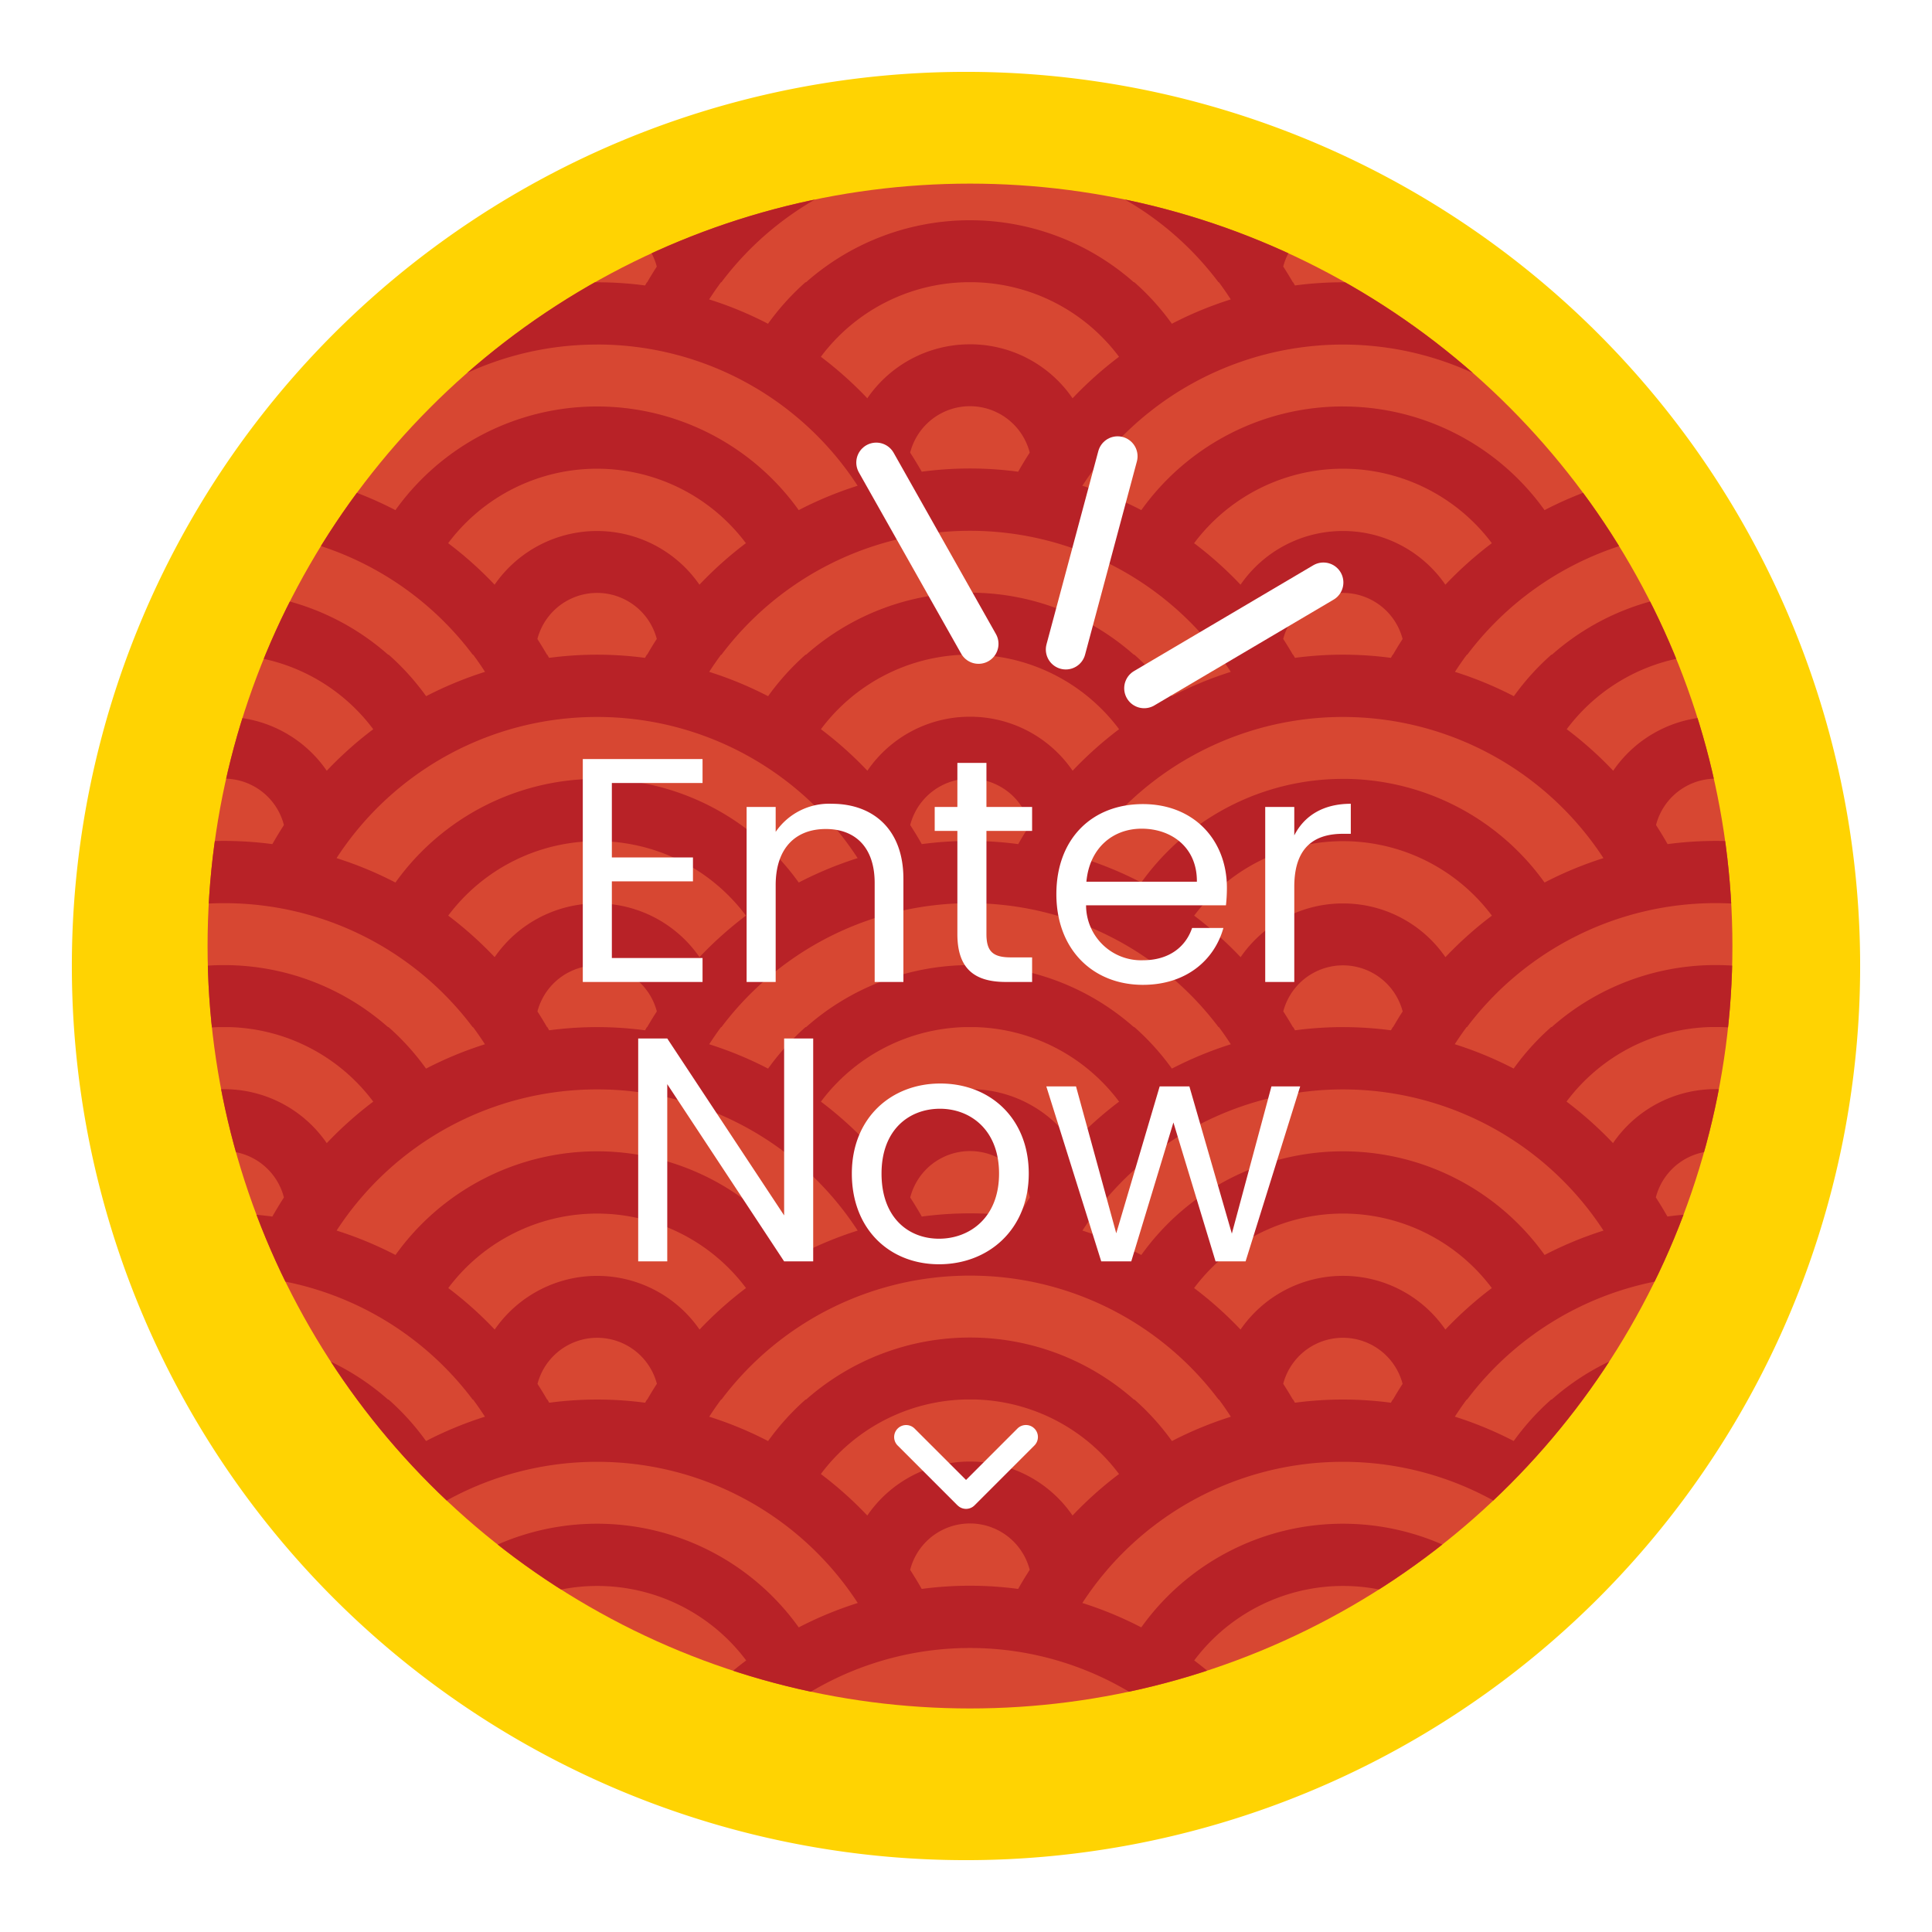 <svg xmlns="http://www.w3.org/2000/svg" xmlns:xlink="http://www.w3.org/1999/xlink" width="242" height="242" viewBox="0 0 242 242">
  <defs>
    <filter id="Path_2052" x="0" y="0" width="242" height="242" filterUnits="userSpaceOnUse">
      <feOffset dy="3" input="SourceAlpha"/>
      <feGaussianBlur stdDeviation="3" result="blur"/>
      <feFlood flood-opacity="0.161"/>
      <feComposite operator="in" in2="blur"/>
      <feComposite in="SourceGraphic"/>
    </filter>
    <clipPath id="clip-path">
      <circle id="Ellipse_4" data-name="Ellipse 4" cx="95.5" cy="95.5" r="95.5" transform="translate(10720 7388)" fill="#e40011"/>
    </clipPath>
    <clipPath id="clip-path-2">
      <rect id="Rectangle_708" data-name="Rectangle 708" width="662.633" height="468.526" transform="translate(0 -4.868)" fill="none"/>
    </clipPath>
    <clipPath id="clip-path-3">
      <rect id="Rectangle_699" data-name="Rectangle 699" width="662.617" height="468.527" fill="none"/>
    </clipPath>
    <clipPath id="clip-path-4">
      <rect id="Rectangle_700" data-name="Rectangle 700" width="49.884" height="12.57" fill="none"/>
    </clipPath>
    <clipPath id="clip-path-6">
      <rect id="Rectangle_702" data-name="Rectangle 702" width="49.882" height="12.57" fill="none"/>
    </clipPath>
    <clipPath id="clip-path-8">
      <rect id="Rectangle_704" data-name="Rectangle 704" width="29.289" height="12.57" fill="none"/>
    </clipPath>
    <clipPath id="clip-path-9">
      <rect id="Rectangle_705" data-name="Rectangle 705" width="29.288" height="12.57" fill="none"/>
    </clipPath>
    <clipPath id="clip-path-10">
      <rect id="Rectangle_706" data-name="Rectangle 706" width="49.883" height="12.57" fill="none"/>
    </clipPath>
  </defs>
  <g id="Group_1796" data-name="Group 1796" transform="translate(-10839 -6915)">
    <g transform="matrix(1, 0, 0, 1, 10839, 6915)" filter="url(#Path_2052)">
      <path id="Path_2052-2" data-name="Path 2052" d="M112,0A112,112,0,1,1,0,112,112,112,0,0,1,112,0Z" transform="translate(9 6)" fill="#ffd302"/>
    </g>
    <g id="Mask_Group_28" data-name="Mask Group 28" transform="translate(145 -450)" clip-path="url(#clip-path)">
      <g id="Group_1795" data-name="Group 1795" transform="translate(10484.184 7238.43)" clip-path="url(#clip-path-2)">
        <g id="Group_1770" data-name="Group 1770" transform="translate(0.017 1.416)" style="isolation: isolate">
          <g id="Group_1769" data-name="Group 1769">
            <g id="Group_1768" data-name="Group 1768" clip-path="url(#clip-path-3)">
              <rect id="Rectangle_698" data-name="Rectangle 698" width="662.617" height="468.526" transform="translate(0 0)" fill="#d74732"/>
            </g>
          </g>
        </g>
        <path id="Path_2043" data-name="Path 2043" d="M27.634,0H15.283A23.52,23.52,0,0,1,22.993,6.6a47.152,47.152,0,0,0-5.819,5.2A15.5,15.5,0,0,0,0,5.707V14.2a7.611,7.611,0,0,1,4.347-1.375A7.762,7.762,0,0,1,11.824,18.6q-.626.966-1.2,1.965h-.035c-.078.132-.156.264-.231.4a47.046,47.046,0,0,0-6.007-.4c-1.47,0-2.914.1-4.347.233v7.814a39.48,39.48,0,0,1,4.347-.249A38.879,38.879,0,0,1,36.981,46.048,46.443,46.443,0,0,0,29.6,49.1,31.044,31.044,0,0,0,4.347,36.119,30.969,30.969,0,0,0,0,36.435v7.892a23.3,23.3,0,0,1,22.993,8.921,46.96,46.96,0,0,0-5.819,5.2A15.491,15.491,0,0,0,0,52.357V60.85a7.611,7.611,0,0,1,4.347-1.375,7.76,7.76,0,0,1,7.477,5.772q-.626.966-1.2,1.963h-.035c-.078.134-.156.266-.231.4a47.071,47.071,0,0,0-6.007-.4c-1.47,0-2.914.1-4.347.233v7.814a39.48,39.48,0,0,1,4.347-.249A38.874,38.874,0,0,1,36.981,92.7,46.23,46.23,0,0,0,29.6,95.752,31.044,31.044,0,0,0,4.347,82.767,30.97,30.97,0,0,0,0,83.083v7.894A23.306,23.306,0,0,1,22.993,99.9a47.129,47.129,0,0,0-5.819,5.2A15.5,15.5,0,0,0,0,99.005V107.5a7.611,7.611,0,0,1,4.347-1.375,7.762,7.762,0,0,1,7.477,5.774q-.626.963-1.2,1.963h-.035c-.078.134-.156.266-.231.4a47.071,47.071,0,0,0-6.007-.4c-1.47,0-2.914.1-4.347.234v7.816a39.48,39.48,0,0,1,4.347-.249,38.878,38.878,0,0,1,32.634,17.682A46.444,46.444,0,0,0,29.6,142.4,31.044,31.044,0,0,0,4.347,129.417,30.971,30.971,0,0,0,0,129.732v7.892a23.3,23.3,0,0,1,22.993,8.921,47.129,47.129,0,0,0-5.819,5.2A15.49,15.49,0,0,0,0,145.655v8.493a7.611,7.611,0,0,1,4.347-1.375,7.76,7.76,0,0,1,7.477,5.772q-.626.966-1.2,1.963h-.035c-.078.134-.156.266-.231.4a47.071,47.071,0,0,0-6.007-.4c-1.47,0-2.914.1-4.347.234v7.814a39.513,39.513,0,0,1,4.347-.249A38.875,38.875,0,0,1,36.981,186a46.232,46.232,0,0,0-7.378,3.054A31.043,31.043,0,0,0,4.347,176.067,31.29,31.29,0,0,0,0,176.38v7.894a23.306,23.306,0,0,1,22.993,8.919,47.132,47.132,0,0,0-5.819,5.2A15.5,15.5,0,0,0,0,192.3V200.8a7.611,7.611,0,0,1,4.347-1.375,7.762,7.762,0,0,1,7.477,5.774q-.626.963-1.2,1.963h-.035c-.078.134-.156.266-.231.4a47.071,47.071,0,0,0-6.007-.4c-1.47,0-2.914.1-4.347.233v7.816a39.517,39.517,0,0,1,4.347-.248,38.878,38.878,0,0,1,32.634,17.682A46.446,46.446,0,0,0,29.6,235.7,31.045,31.045,0,0,0,4.347,222.714,30.969,30.969,0,0,0,0,223.03v7.892a23.3,23.3,0,0,1,22.993,8.921,47.13,47.13,0,0,0-5.819,5.2A15.491,15.491,0,0,0,0,238.952v8.493a7.611,7.611,0,0,1,4.347-1.375,7.762,7.762,0,0,1,7.477,5.771q-.626.966-1.2,1.963h-.035c-.078.134-.156.266-.231.4a47.071,47.071,0,0,0-6.007-.4c-1.47,0-2.914.1-4.347.234v7.814a39.476,39.476,0,0,1,4.347-.249,38.874,38.874,0,0,1,32.634,17.684,46.233,46.233,0,0,0-7.378,3.054A31.042,31.042,0,0,0,4.347,269.364,31.314,31.314,0,0,0,0,269.678v7.894a23.306,23.306,0,0,1,22.993,8.919,47.15,47.15,0,0,0-5.819,5.2A15.492,15.492,0,0,0,0,285.6v8.491a7.611,7.611,0,0,1,4.347-1.375,7.762,7.762,0,0,1,7.477,5.774q-.626.963-1.2,1.963h-.035c-.078.134-.156.266-.231.4a47.043,47.043,0,0,0-6.007-.4c-1.47,0-2.914.1-4.347.233v7.816a39.483,39.483,0,0,1,4.347-.249A38.878,38.878,0,0,1,36.981,325.94,46.445,46.445,0,0,0,29.6,329,31.044,31.044,0,0,0,4.347,316.012,30.964,30.964,0,0,0,0,316.328v7.892a23.3,23.3,0,0,1,22.993,8.921,47.137,47.137,0,0,0-5.819,5.2A15.491,15.491,0,0,0,0,332.25v8.493a7.611,7.611,0,0,1,4.347-1.375,7.762,7.762,0,0,1,7.477,5.772q-.626.966-1.2,1.963h-.035c-.078.134-.156.266-.231.4a47.076,47.076,0,0,0-6.007-.4c-1.47,0-2.914.1-4.347.233v7.814a39.491,39.491,0,0,1,4.347-.249A38.874,38.874,0,0,1,36.981,372.59a46.239,46.239,0,0,0-7.378,3.057A31.039,31.039,0,0,0,4.347,362.662,31.285,31.285,0,0,0,0,362.975v7.894a23.306,23.306,0,0,1,22.993,8.919,47.309,47.309,0,0,0-5.819,5.2A15.493,15.493,0,0,0,0,378.9v8.491a7.612,7.612,0,0,1,4.347-1.375,7.762,7.762,0,0,1,7.477,5.774q-.626.966-1.2,1.963h-.035c-.078.134-.156.266-.231.4a47.071,47.071,0,0,0-6.007-.4c-1.47,0-2.914.1-4.347.234V401.8a39.483,39.483,0,0,1,4.347-.249,38.878,38.878,0,0,1,32.634,17.682,46.44,46.44,0,0,0-7.378,3.057A31.044,31.044,0,0,0,4.347,409.31,30.969,30.969,0,0,0,0,409.625v7.894a23.285,23.285,0,0,1,22.993,8.919,46.971,46.971,0,0,0-5.819,5.2A15.5,15.5,0,0,0,0,425.548v8.493a7.611,7.611,0,0,1,4.347-1.375,7.762,7.762,0,0,1,7.477,5.772q-.626.966-1.2,1.963h-.035c-.078.134-.156.268-.231.4a47.071,47.071,0,0,0-6.007-.4c-1.47,0-2.914.1-4.347.234v7.814a39.528,39.528,0,0,1,4.347-.249,38.874,38.874,0,0,1,32.634,17.684,45.932,45.932,0,0,0-6.532,2.642h41.22a46.006,46.006,0,0,0-6.539-2.642,38.957,38.957,0,0,1,65.272,0,46.064,46.064,0,0,0-6.535,2.642h41.222a46.222,46.222,0,0,0-6.539-2.642,38.955,38.955,0,0,1,65.27,0,46.136,46.136,0,0,0-6.532,2.642h41.22a46.086,46.086,0,0,0-6.537-2.642,38.955,38.955,0,0,1,65.27,0,45.932,45.932,0,0,0-6.532,2.642h41.22a46.119,46.119,0,0,0-6.539-2.642,38.957,38.957,0,0,1,65.272,0,46.054,46.054,0,0,0-6.535,2.642h41.222a46.2,46.2,0,0,0-6.539-2.642,38.955,38.955,0,0,1,65.27,0,46.137,46.137,0,0,0-6.532,2.642h41.22a46.081,46.081,0,0,0-6.537-2.642,38.955,38.955,0,0,1,65.27,0,45.932,45.932,0,0,0-6.532,2.642h41.22a46.121,46.121,0,0,0-6.539-2.642A38.881,38.881,0,0,1,658.286,448.2a39.5,39.5,0,0,1,4.347.255v-7.821c-1.433-.136-2.877-.234-4.347-.234a47.072,47.072,0,0,0-6.007.4c-.076-.134-.153-.268-.231-.4h-.034q-.58-1-1.2-1.963a7.762,7.762,0,0,1,7.477-5.772,7.616,7.616,0,0,1,4.347,1.375v-8.493a15.507,15.507,0,0,0-17.176,6.091,46.977,46.977,0,0,0-5.817-5.2,23.306,23.306,0,0,1,22.993-8.919v-7.894a30.963,30.963,0,0,0-29.6,12.671,46.468,46.468,0,0,0-7.38-3.057,38.884,38.884,0,0,1,32.636-17.682,39.492,39.492,0,0,1,4.347.255v-7.823c-1.433-.136-2.877-.234-4.347-.234a47.072,47.072,0,0,0-6.007.4c-.076-.134-.153-.266-.231-.4h-.034q-.58-1-1.2-1.963a7.762,7.762,0,0,1,7.477-5.774,7.617,7.617,0,0,1,4.347,1.375V378.9a15.5,15.5,0,0,0-17.176,6.089,47.144,47.144,0,0,0-5.817-5.2,23.306,23.306,0,0,1,22.993-8.919v-7.894a30.964,30.964,0,0,0-29.6,12.669,46.465,46.465,0,0,0-7.38-3.054,38.881,38.881,0,0,1,32.636-17.684,39.538,39.538,0,0,1,4.347.255V347.34c-1.433-.136-2.877-.233-4.347-.233a47.077,47.077,0,0,0-6.007.4c-.076-.136-.153-.268-.231-.4h-.034q-.58-1-1.2-1.963a7.762,7.762,0,0,1,7.477-5.772,7.616,7.616,0,0,1,4.347,1.375V332.25a15.494,15.494,0,0,0-17.176,6.091,47,47,0,0,0-5.817-5.2,23.306,23.306,0,0,1,22.993-8.919v-7.894A30.962,30.962,0,0,0,633.03,329a46.263,46.263,0,0,0-7.38-3.056,38.884,38.884,0,0,1,32.636-17.682,39.515,39.515,0,0,1,4.347.255v-7.823c-1.433-.136-2.877-.233-4.347-.233a47.044,47.044,0,0,0-6.007.4c-.076-.134-.153-.266-.231-.4h-.034q-.58-1-1.2-1.963a7.762,7.762,0,0,1,7.477-5.774,7.616,7.616,0,0,1,4.347,1.375V285.6a15.507,15.507,0,0,0-17.176,6.091,46.807,46.807,0,0,0-5.817-5.2,23.306,23.306,0,0,1,22.993-8.919v-7.894a30.967,30.967,0,0,0-29.6,12.669,46.261,46.261,0,0,0-7.38-3.054,38.881,38.881,0,0,1,32.636-17.684,39.507,39.507,0,0,1,4.347.255v-7.821c-1.433-.136-2.877-.234-4.347-.234a47.072,47.072,0,0,0-6.007.4c-.076-.136-.153-.268-.231-.4h-.034q-.58-1-1.2-1.963a7.762,7.762,0,0,1,7.477-5.771,7.631,7.631,0,0,1,4.347,1.372v-8.491a15.494,15.494,0,0,0-17.176,6.092,46.982,46.982,0,0,0-5.817-5.2,23.3,23.3,0,0,1,22.993-8.919v-7.894a30.962,30.962,0,0,0-29.6,12.671,46.265,46.265,0,0,0-7.38-3.057,38.884,38.884,0,0,1,32.636-17.682,39.545,39.545,0,0,1,4.347.255v-7.823c-1.433-.136-2.877-.233-4.347-.233a47.072,47.072,0,0,0-6.007.4c-.076-.134-.153-.266-.231-.4h-.034q-.58-1-1.2-1.963a7.762,7.762,0,0,1,7.477-5.774,7.616,7.616,0,0,1,4.347,1.375V192.3a15.508,15.508,0,0,0-17.176,6.092,46.788,46.788,0,0,0-5.817-5.2,23.306,23.306,0,0,1,22.993-8.919V176.38a30.965,30.965,0,0,0-29.6,12.669A46.259,46.259,0,0,0,625.65,186a38.881,38.881,0,0,1,32.636-17.684,39.538,39.538,0,0,1,4.347.255v-7.821c-1.433-.136-2.877-.234-4.347-.234a47.072,47.072,0,0,0-6.007.4c-.076-.136-.153-.268-.231-.4h-.034q-.58-1-1.2-1.963a7.76,7.76,0,0,1,7.477-5.772,7.615,7.615,0,0,1,4.347,1.373v-8.491a15.493,15.493,0,0,0-17.176,6.091,46.98,46.98,0,0,0-5.817-5.2,23.306,23.306,0,0,1,22.993-8.919V129.73a30.964,30.964,0,0,0-29.6,12.671,46.278,46.278,0,0,0-7.38-3.057,38.884,38.884,0,0,1,32.636-17.682,39.5,39.5,0,0,1,4.347.255V114.1c-1.433-.136-2.877-.234-4.347-.234a47.072,47.072,0,0,0-6.007.4c-.076-.134-.153-.266-.231-.4h-.034q-.58-1-1.2-1.963a7.762,7.762,0,0,1,7.477-5.774,7.616,7.616,0,0,1,4.347,1.375V99.005a15.507,15.507,0,0,0-17.176,6.091,46.8,46.8,0,0,0-5.817-5.2,23.306,23.306,0,0,1,22.993-8.919v-7.9a30.964,30.964,0,0,0-29.6,12.671,46.258,46.258,0,0,0-7.38-3.054,38.881,38.881,0,0,1,32.636-17.684,39.54,39.54,0,0,1,4.347.255V67.448c-1.433-.136-2.877-.233-4.347-.233a47.072,47.072,0,0,0-6.007.4c-.076-.136-.153-.268-.231-.4h-.034q-.58-1-1.2-1.963a7.76,7.76,0,0,1,7.477-5.772,7.615,7.615,0,0,1,4.347,1.373V52.357a15.494,15.494,0,0,0-17.176,6.091,46.991,46.991,0,0,0-5.817-5.2,23.306,23.306,0,0,1,22.993-8.919V36.433A30.962,30.962,0,0,0,633.03,49.1a46.265,46.265,0,0,0-7.38-3.056,38.886,38.886,0,0,1,32.636-17.684,39.539,39.539,0,0,1,4.347.255V20.8c-1.433-.136-2.877-.233-4.347-.233a47.047,47.047,0,0,0-6.007.4c-.076-.136-.153-.268-.231-.4h-.034q-.58-1-1.2-1.965a7.762,7.762,0,0,1,7.477-5.772,7.616,7.616,0,0,1,4.347,1.375V5.707A15.507,15.507,0,0,0,645.457,11.8a46.81,46.81,0,0,0-5.817-5.2A23.5,23.5,0,0,1,647.351,0H635a31.083,31.083,0,0,0-1.969,2.449A46.855,46.855,0,0,0,627.427,0h-31.7a46.39,46.39,0,0,0-5.6,2.451A31.115,31.115,0,0,0,588.155,0H575.8A23.522,23.522,0,0,1,583.514,6.6a47.154,47.154,0,0,0-5.819,5.2,15.6,15.6,0,0,0-25.658,0,46.784,46.784,0,0,0-5.817-5.2A23.51,23.51,0,0,1,553.932,0H541.578c-.694.785-1.355,1.6-1.969,2.449A46.717,46.717,0,0,0,534.006,0h-31.7a46.51,46.51,0,0,0-5.6,2.451C496.091,1.6,495.428.788,494.734,0H482.382A23.528,23.528,0,0,1,490.1,6.6a46.845,46.845,0,0,0-5.819,5.2,15.6,15.6,0,0,0-25.658,0A46.968,46.968,0,0,0,452.8,6.6,23.507,23.507,0,0,1,460.511,0H448.157c-.694.785-1.355,1.6-1.969,2.449A46.713,46.713,0,0,0,440.585,0h-31.7a46.524,46.524,0,0,0-5.6,2.451C402.671,1.6,402.009.788,401.315,0H388.962A23.507,23.507,0,0,1,396.674,6.6a46.981,46.981,0,0,0-5.819,5.2,15.6,15.6,0,0,0-25.658,0,46.793,46.793,0,0,0-5.817-5.2A23.52,23.52,0,0,1,367.09,0H354.739a31.083,31.083,0,0,0-1.969,2.449A46.854,46.854,0,0,0,347.167,0h-31.7a46.4,46.4,0,0,0-5.6,2.451A31.094,31.094,0,0,0,307.894,0H295.543a23.521,23.521,0,0,1,7.71,6.595,47.152,47.152,0,0,0-5.819,5.2,15.6,15.6,0,0,0-25.658,0,46.786,46.786,0,0,0-5.817-5.2A23.507,23.507,0,0,1,273.672,0H261.318c-.694.785-1.355,1.6-1.969,2.449A46.715,46.715,0,0,0,253.746,0h-31.7a46.517,46.517,0,0,0-5.6,2.451C215.831,1.6,215.168.788,214.474,0H202.122A23.507,23.507,0,0,1,209.835,6.6a46.982,46.982,0,0,0-5.819,5.2,15.6,15.6,0,0,0-25.658,0,46.962,46.962,0,0,0-5.819-5.2A23.506,23.506,0,0,1,180.251,0H167.9c-.694.785-1.355,1.6-1.969,2.449A46.725,46.725,0,0,0,160.325,0h-31.7a46.518,46.518,0,0,0-5.6,2.451C122.41,1.6,121.749.788,121.055,0H108.7A23.506,23.506,0,0,1,116.414,6.6a46.993,46.993,0,0,0-5.819,5.2,15.6,15.6,0,0,0-25.658,0A46.785,46.785,0,0,0,79.12,6.6,23.522,23.522,0,0,1,86.83,0H74.479a31.106,31.106,0,0,0-1.969,2.449A46.859,46.859,0,0,0,66.906,0h-31.7a46.53,46.53,0,0,0-5.6,2.451A31.109,31.109,0,0,0,27.634,0m4.747,29.9a23.263,23.263,0,0,1,18.1-9.338H51.63a23.263,23.263,0,0,1,18.1,9.338,46.938,46.938,0,0,0-5.821,5.2,15.6,15.6,0,0,0-25.71,0A46.751,46.751,0,0,0,32.381,29.9m26.164,12q-.759,1.171-1.448,2.389a45.817,45.817,0,0,0-12.081,0q-.691-1.219-1.448-2.389a7.731,7.731,0,0,1,14.978,0M30.459,67.21a31.455,31.455,0,0,0-4.695,5.2,46.3,46.3,0,0,0-7.376-3.048c.476-.733.966-1.453,1.489-2.151h.05a38.974,38.974,0,0,1,62.255,0h.05c.523.7,1.014,1.418,1.492,2.151a46.4,46.4,0,0,0-7.378,3.048,31.265,31.265,0,0,0-4.695-5.2h-.069a31.015,31.015,0,0,0-41.053,0ZM144.476,28.333a15.561,15.561,0,0,0-12.855,6.762A46.615,46.615,0,0,0,125.8,29.9a23.27,23.27,0,0,1,18.1-9.338h1.15a23.27,23.27,0,0,1,18.1,9.338,46.789,46.789,0,0,0-5.821,5.2,15.563,15.563,0,0,0-12.855-6.764m7.49,13.568q-.759,1.171-1.448,2.389a45.817,45.817,0,0,0-12.081,0q-.691-1.219-1.448-2.389a7.731,7.731,0,0,1,14.978,0m-7.49,9.788A38.868,38.868,0,0,1,175.6,67.21h.05c.523.7,1.014,1.418,1.489,2.151a46.294,46.294,0,0,0-7.375,3.048,31.266,31.266,0,0,0-4.7-5.2H165a31.012,31.012,0,0,0-41.051,0h-.069a31.357,31.357,0,0,0-4.695,5.2,46.4,46.4,0,0,0-7.378-3.048c.478-.733.968-1.453,1.491-2.151h.05a38.871,38.871,0,0,1,31.127-15.52M237.9,28.333a15.561,15.561,0,0,0-12.855,6.762A46.763,46.763,0,0,0,219.22,29.9a23.27,23.27,0,0,1,18.1-9.338h1.15a23.27,23.27,0,0,1,18.1,9.338,46.8,46.8,0,0,0-5.823,5.2A15.556,15.556,0,0,0,237.9,28.333M245.385,41.9q-.756,1.171-1.448,2.389a45.817,45.817,0,0,0-12.081,0q-.691-1.219-1.448-2.389a7.731,7.731,0,0,1,14.978,0M237.9,51.689a38.871,38.871,0,0,1,31.127,15.52h.05c.523.7,1.014,1.418,1.489,2.151a46.4,46.4,0,0,0-7.378,3.048,31.172,31.172,0,0,0-4.695-5.2h-.069a31.012,31.012,0,0,0-41.051,0H217.3a31.381,31.381,0,0,0-4.7,5.2,46.293,46.293,0,0,0-7.375-3.048c.475-.733.966-1.453,1.489-2.151h.05A38.872,38.872,0,0,1,237.9,51.689m93.419-23.356a15.561,15.561,0,0,0-12.855,6.762,46.752,46.752,0,0,0-5.819-5.194,23.263,23.263,0,0,1,18.1-9.338h1.148a23.263,23.263,0,0,1,18.1,9.338,46.947,46.947,0,0,0-5.821,5.2,15.557,15.557,0,0,0-12.855-6.764m7.49,13.568q-.759,1.171-1.448,2.389a45.817,45.817,0,0,0-12.081,0q-.691-1.219-1.448-2.389a7.731,7.731,0,0,1,14.978,0m-7.49,9.788a38.868,38.868,0,0,1,31.127,15.52h.05c.523.7,1.014,1.418,1.491,2.151a46.4,46.4,0,0,0-7.378,3.048,31.266,31.266,0,0,0-4.7-5.2h-.069a31.015,31.015,0,0,0-41.053,0h-.069a31.453,31.453,0,0,0-4.695,5.2,46.3,46.3,0,0,0-7.376-3.048c.476-.733.966-1.453,1.489-2.151h.05a38.871,38.871,0,0,1,31.127-15.52m93.421-23.356a15.561,15.561,0,0,0-12.855,6.762A46.617,46.617,0,0,0,406.06,29.9a23.269,23.269,0,0,1,18.1-9.338h1.15a23.27,23.27,0,0,1,18.1,9.338,46.792,46.792,0,0,0-5.821,5.2,15.563,15.563,0,0,0-12.855-6.764m7.49,13.568q-.759,1.171-1.448,2.389a45.817,45.817,0,0,0-12.081,0q-.691-1.219-1.448-2.389a7.731,7.731,0,0,1,14.978,0m-7.49,9.788a38.868,38.868,0,0,1,31.127,15.52h.05c.523.7,1.014,1.418,1.489,2.151a46.294,46.294,0,0,0-7.375,3.048,31.186,31.186,0,0,0-4.7-5.2h-.069a31.012,31.012,0,0,0-41.051,0h-.069a31.371,31.371,0,0,0-4.7,5.2,46.4,46.4,0,0,0-7.378-3.048c.478-.733.968-1.453,1.491-2.151h.05a38.871,38.871,0,0,1,31.127-15.52m93.421-23.356A15.565,15.565,0,0,0,505.3,35.095a46.59,46.59,0,0,0-5.819-5.194,23.269,23.269,0,0,1,18.1-9.338h1.15a23.27,23.27,0,0,1,18.1,9.338,46.81,46.81,0,0,0-5.823,5.2,15.556,15.556,0,0,0-12.853-6.764M525.645,41.9q-.756,1.171-1.448,2.389a45.817,45.817,0,0,0-12.081,0q-.691-1.219-1.448-2.389a7.731,7.731,0,0,1,14.978,0m-7.488,9.788a38.864,38.864,0,0,1,31.125,15.52h.052c.521.7,1.014,1.418,1.489,2.151a46.4,46.4,0,0,0-7.378,3.048,31.166,31.166,0,0,0-4.7-5.2h-.069a31.012,31.012,0,0,0-41.051,0h-.069a31.368,31.368,0,0,0-4.7,5.2,46.3,46.3,0,0,0-7.376-3.048c.476-.733.966-1.453,1.489-2.151h.05a38.872,38.872,0,0,1,31.129-15.52m0,349.836a15.56,15.56,0,0,0-12.857,6.762,46.435,46.435,0,0,0-5.819-5.2,23.269,23.269,0,0,1,18.1-9.338h1.15a23.269,23.269,0,0,1,18.1,9.338,46.8,46.8,0,0,0-5.823,5.2,15.554,15.554,0,0,0-12.853-6.762m7.488,13.566q-.756,1.174-1.448,2.388a45.836,45.836,0,0,0-12.081,0q-.691-1.216-1.448-2.388a7.731,7.731,0,0,1,14.978,0M424.736,401.526a15.555,15.555,0,0,0-12.855,6.762,46.463,46.463,0,0,0-5.821-5.2,23.269,23.269,0,0,1,18.1-9.338h1.15a23.269,23.269,0,0,1,18.1,9.338,46.782,46.782,0,0,0-5.821,5.2,15.561,15.561,0,0,0-12.855-6.762m7.49,13.566q-.759,1.174-1.448,2.388a45.837,45.837,0,0,0-12.081,0q-.691-1.216-1.448-2.388a7.731,7.731,0,0,1,14.978,0M331.316,401.526a15.556,15.556,0,0,0-12.855,6.762,46.6,46.6,0,0,0-5.819-5.2,23.262,23.262,0,0,1,18.1-9.338h1.148a23.262,23.262,0,0,1,18.1,9.338,46.937,46.937,0,0,0-5.821,5.2,15.555,15.555,0,0,0-12.855-6.762m7.49,13.566q-.759,1.174-1.448,2.388a45.837,45.837,0,0,0-12.081,0q-.691-1.216-1.448-2.388a7.731,7.731,0,0,1,14.978,0M237.9,401.526a15.556,15.556,0,0,0-12.855,6.762,46.607,46.607,0,0,0-5.821-5.2,23.269,23.269,0,0,1,18.1-9.338h1.15a23.269,23.269,0,0,1,18.1,9.338,46.788,46.788,0,0,0-5.823,5.2,15.554,15.554,0,0,0-12.853-6.762m7.488,13.566q-.756,1.174-1.448,2.388a45.837,45.837,0,0,0-12.081,0q-.691-1.216-1.448-2.388a7.731,7.731,0,0,1,14.978,0M144.476,401.526a15.556,15.556,0,0,0-12.855,6.762,46.46,46.46,0,0,0-5.821-5.2,23.269,23.269,0,0,1,18.1-9.338h1.15a23.269,23.269,0,0,1,18.1,9.338,46.779,46.779,0,0,0-5.821,5.2,15.561,15.561,0,0,0-12.855-6.762m7.49,13.566q-.759,1.174-1.448,2.388a45.837,45.837,0,0,0-12.081,0q-.691-1.216-1.448-2.388a7.731,7.731,0,0,1,14.978,0M97.766,75.013A38.878,38.878,0,0,1,130.4,92.7a46.235,46.235,0,0,0-7.378,3.054,31.057,31.057,0,0,0-50.515,0A46.254,46.254,0,0,0,65.13,92.7,38.881,38.881,0,0,1,97.766,75.013m-7.477-9.766a7.73,7.73,0,0,1,14.956,0q-.626.966-1.2,1.963h-.035c-.078.134-.156.266-.231.4a45.578,45.578,0,0,0-12.016,0c-.076-.136-.154-.268-.231-.4h-.035q-.58-1-1.2-1.963m100.9,9.766A38.874,38.874,0,0,1,223.82,92.7a46.126,46.126,0,0,0-7.375,3.054,31.059,31.059,0,0,0-50.517,0A46.156,46.156,0,0,0,158.55,92.7a38.881,38.881,0,0,1,32.636-17.684m-7.477-9.766a7.729,7.729,0,0,1,14.954,0q-.623.966-1.2,1.963h-.037c-.078.134-.154.266-.229.4a45.595,45.595,0,0,0-12.019,0c-.076-.136-.151-.268-.229-.4h-.037q-.577-1-1.2-1.963m100.9,9.766A38.875,38.875,0,0,1,317.241,92.7a46.235,46.235,0,0,0-7.378,3.054,31.057,31.057,0,0,0-50.515,0,46.237,46.237,0,0,0-7.378-3.054,38.878,38.878,0,0,1,32.636-17.684m-7.479-9.766a7.73,7.73,0,0,1,14.956,0q-.626.966-1.2,1.963h-.035c-.078.134-.156.266-.231.4a45.578,45.578,0,0,0-12.016,0c-.076-.136-.154-.268-.231-.4h-.035q-.58-1-1.2-1.963m100.9,9.766A38.878,38.878,0,0,1,410.662,92.7a46.236,46.236,0,0,0-7.378,3.054,31.057,31.057,0,0,0-50.515,0,46.255,46.255,0,0,0-7.38-3.054,38.881,38.881,0,0,1,32.636-17.684m-7.477-9.766a7.73,7.73,0,0,1,14.956,0q-.626.966-1.2,1.963h-.035c-.078.134-.156.266-.231.4a45.578,45.578,0,0,0-12.016,0c-.076-.136-.153-.268-.231-.4h-.035q-.58-1-1.2-1.963m100.9,9.766A38.874,38.874,0,0,1,504.081,92.7a46.127,46.127,0,0,0-7.375,3.054,31.059,31.059,0,0,0-50.517,0,46.149,46.149,0,0,0-7.378-3.054,38.881,38.881,0,0,1,32.636-17.684m-7.477-9.766a7.729,7.729,0,0,1,14.954,0q-.623.966-1.2,1.963h-.037c-.078.134-.154.266-.229.4a45.594,45.594,0,0,0-12.019,0c-.076-.136-.151-.268-.229-.4h-.037q-.577-1-1.2-1.963m7.477,313.015a15.558,15.558,0,0,0-12.829,6.727,47.3,47.3,0,0,0-5.819-5.2,23.305,23.305,0,0,1,37.3,0,47,47,0,0,0-5.819,5.2,15.561,15.561,0,0,0-12.829-6.727m7.477,13.527q-.623.966-1.2,1.963h-.037c-.078.134-.154.266-.229.4a45.592,45.592,0,0,0-12.019,0c-.076-.134-.151-.266-.229-.4h-.037q-.577-1-1.2-1.963a7.728,7.728,0,0,1,14.954,0m-100.9-13.527a15.562,15.562,0,0,0-12.829,6.727,47.127,47.127,0,0,0-5.817-5.2,23.3,23.3,0,0,1,37.294,0,47.137,47.137,0,0,0-5.819,5.2,15.561,15.561,0,0,0-12.829-6.727m7.479,13.527q-.626.966-1.2,1.963h-.035c-.078.134-.156.266-.231.4a45.575,45.575,0,0,0-12.016,0c-.076-.134-.153-.266-.231-.4h-.035q-.58-1-1.2-1.963a7.73,7.73,0,0,1,14.956,0m-100.9-13.527a15.566,15.566,0,0,0-12.831,6.727,47.12,47.12,0,0,0-5.817-5.2,23.3,23.3,0,0,1,37.294,0,47.31,47.31,0,0,0-5.819,5.2,15.555,15.555,0,0,0-12.827-6.727m7.477,13.527q-.626.966-1.2,1.963h-.035c-.078.134-.156.266-.231.4a45.575,45.575,0,0,0-12.016,0c-.076-.134-.154-.266-.231-.4h-.035q-.58-1-1.2-1.963a7.73,7.73,0,0,1,14.956,0m-100.9-13.527a15.559,15.559,0,0,0-12.829,6.727,47.3,47.3,0,0,0-5.819-5.2,23.305,23.305,0,0,1,37.3,0,47.139,47.139,0,0,0-5.819,5.2,15.561,15.561,0,0,0-12.829-6.727m7.477,13.527q-.623.966-1.2,1.963h-.037c-.078.134-.154.266-.229.4a45.592,45.592,0,0,0-12.019,0c-.076-.134-.151-.266-.229-.4h-.037q-.577-1-1.2-1.963a7.728,7.728,0,0,1,14.954,0M144.476,98.339A38.868,38.868,0,0,1,175.6,113.86h.05c.523.7,1.014,1.418,1.489,2.151a46.305,46.305,0,0,0-7.375,3.048,31.177,31.177,0,0,0-4.7-5.2H165a31.006,31.006,0,0,0-41.051,0h-.069a31.268,31.268,0,0,0-4.695,5.2,46.409,46.409,0,0,0-7.378-3.05c.478-.731.968-1.453,1.491-2.149h.05a38.871,38.871,0,0,1,31.127-15.52m-7.488-9.788a7.73,7.73,0,0,1,14.978,0q-.759,1.171-1.448,2.389a45.568,45.568,0,0,0-12.081,0q-.691-1.219-1.448-2.389M237.9,98.339a38.871,38.871,0,0,1,31.127,15.52h.05c.523.7,1.014,1.418,1.489,2.151a46.41,46.41,0,0,0-7.378,3.048,31.084,31.084,0,0,0-4.695-5.2h-.069a31.006,31.006,0,0,0-41.051,0H217.3a31.292,31.292,0,0,0-4.7,5.2,46.3,46.3,0,0,0-7.375-3.05c.475-.731.966-1.453,1.489-2.149h.05A38.872,38.872,0,0,1,237.9,98.339m-7.49-9.788a7.73,7.73,0,0,1,14.978,0q-.756,1.171-1.448,2.389a45.568,45.568,0,0,0-12.081,0q-.691-1.219-1.448-2.389m100.909,9.788a38.868,38.868,0,0,1,31.127,15.52h.05c.523.7,1.014,1.418,1.491,2.151a46.412,46.412,0,0,0-7.378,3.048,31.177,31.177,0,0,0-4.7-5.2h-.069a31.008,31.008,0,0,0-41.053,0h-.069a31.363,31.363,0,0,0-4.695,5.2,46.307,46.307,0,0,0-7.376-3.05c.476-.731.966-1.453,1.489-2.149h.05a38.871,38.871,0,0,1,31.127-15.52m-7.488-9.788a7.73,7.73,0,0,1,14.978,0q-.759,1.171-1.448,2.389a45.568,45.568,0,0,0-12.081,0q-.691-1.219-1.448-2.389m100.909,9.788a38.867,38.867,0,0,1,31.127,15.52h.05c.523.7,1.014,1.418,1.489,2.151a46.306,46.306,0,0,0-7.375,3.048,31.1,31.1,0,0,0-4.7-5.2h-.069a31.006,31.006,0,0,0-41.051,0h-.069a31.282,31.282,0,0,0-4.7,5.2,46.408,46.408,0,0,0-7.378-3.05c.478-.731.968-1.453,1.491-2.149h.05a38.871,38.871,0,0,1,31.127-15.52m-7.488-9.788a7.73,7.73,0,0,1,14.978,0q-.759,1.171-1.448,2.389a45.568,45.568,0,0,0-12.081,0q-.691-1.219-1.448-2.389m7.488,266.324a15.561,15.561,0,0,0-12.855,6.762,46.988,46.988,0,0,0-5.821-5.2,23.283,23.283,0,0,1,18.1-9.338h1.15a23.283,23.283,0,0,1,18.1,9.338,46.987,46.987,0,0,0-5.821,5.2,15.557,15.557,0,0,0-12.855-6.764m7.49,13.568q-.759,1.171-1.448,2.389a45.816,45.816,0,0,0-12.081,0q-.691-1.216-1.448-2.389a7.731,7.731,0,0,1,14.978,0M331.316,354.876a15.561,15.561,0,0,0-12.855,6.762,47.125,47.125,0,0,0-5.819-5.2,23.276,23.276,0,0,1,18.1-9.338h1.148a23.276,23.276,0,0,1,18.1,9.338,47.143,47.143,0,0,0-5.821,5.2,15.552,15.552,0,0,0-12.855-6.764m7.49,13.568q-.759,1.171-1.448,2.389a45.816,45.816,0,0,0-12.081,0q-.691-1.216-1.448-2.389a7.731,7.731,0,0,1,14.978,0M237.9,354.876a15.561,15.561,0,0,0-12.855,6.762,47.135,47.135,0,0,0-5.821-5.2,23.283,23.283,0,0,1,18.1-9.338h1.15a23.283,23.283,0,0,1,18.1,9.338,46.993,46.993,0,0,0-5.823,5.2,15.551,15.551,0,0,0-12.853-6.764m7.488,13.568q-.756,1.171-1.448,2.389a45.816,45.816,0,0,0-12.081,0q-.691-1.216-1.448-2.389a7.731,7.731,0,0,1,14.978,0m-54.2-246.781a38.877,38.877,0,0,1,32.634,17.682,46.339,46.339,0,0,0-7.375,3.057,31.059,31.059,0,0,0-50.517,0,46.176,46.176,0,0,0-7.378-3.057,38.884,38.884,0,0,1,32.636-17.682m-7.477-9.766a7.728,7.728,0,0,1,14.954,0q-.623.963-1.2,1.963h-.037c-.078.134-.154.266-.229.4a45.594,45.594,0,0,0-12.019,0c-.076-.134-.151-.266-.229-.4h-.037q-.577-1-1.2-1.963m100.9,9.766a38.878,38.878,0,0,1,32.634,17.682,46.449,46.449,0,0,0-7.378,3.057,31.057,31.057,0,0,0-50.515,0,46.257,46.257,0,0,0-7.378-3.057,38.881,38.881,0,0,1,32.636-17.682m-7.479-9.766a7.73,7.73,0,0,1,14.956,0q-.626.963-1.2,1.963h-.035c-.078.134-.156.266-.231.4a45.577,45.577,0,0,0-12.016,0c-.076-.134-.154-.266-.231-.4h-.035q-.58-1-1.2-1.963m100.9,9.766a38.881,38.881,0,0,1,32.636,17.682,46.45,46.45,0,0,0-7.378,3.057,31.057,31.057,0,0,0-50.515,0,46.275,46.275,0,0,0-7.38-3.057,38.884,38.884,0,0,1,32.636-17.682m-7.477-9.766a7.73,7.73,0,0,1,14.956,0q-.626.963-1.2,1.963h-.035c-.078.134-.156.266-.231.4a45.577,45.577,0,0,0-12.016,0c-.076-.134-.153-.266-.231-.4h-.035q-.58-1-1.2-1.963m7.477,219.716a15.558,15.558,0,0,0-12.829,6.729,46.979,46.979,0,0,0-5.817-5.2,23.3,23.3,0,0,1,37.294,0,46.966,46.966,0,0,0-5.819,5.2,15.558,15.558,0,0,0-12.829-6.729m7.479,13.527q-.626.966-1.2,1.963h-.035c-.078.134-.156.266-.231.4a45.579,45.579,0,0,0-12.016,0c-.076-.136-.153-.268-.231-.4h-.035q-.58-1-1.2-1.963a7.73,7.73,0,0,1,14.956,0m-100.9-13.527a15.562,15.562,0,0,0-12.831,6.729,46.971,46.971,0,0,0-5.817-5.2,23.3,23.3,0,0,1,37.294,0,47.137,47.137,0,0,0-5.819,5.2,15.551,15.551,0,0,0-12.827-6.729m7.477,13.527q-.626.966-1.2,1.963h-.035c-.078.134-.156.266-.231.4a45.579,45.579,0,0,0-12.016,0c-.076-.136-.154-.268-.231-.4h-.035q-.58-1-1.2-1.963a7.73,7.73,0,0,1,14.956,0M237.9,144.987a38.871,38.871,0,0,1,31.127,15.52h.05c.523.7,1.014,1.418,1.489,2.151a46.21,46.21,0,0,0-7.378,3.05,31.1,31.1,0,0,0-4.695-5.2h-.069a31.012,31.012,0,0,0-41.051,0H217.3a31.313,31.313,0,0,0-4.7,5.2,46.1,46.1,0,0,0-7.375-3.05c.475-.733.966-1.453,1.489-2.151h.05a38.872,38.872,0,0,1,31.129-15.52m-7.49-9.788a7.731,7.731,0,0,1,14.978,0c-.5.782-.988,1.576-1.448,2.389a45.833,45.833,0,0,0-12.081,0c-.46-.813-.943-1.606-1.448-2.389m100.909,9.788a38.867,38.867,0,0,1,31.127,15.52h.05c.523.7,1.014,1.418,1.491,2.151a46.212,46.212,0,0,0-7.378,3.05,31.2,31.2,0,0,0-4.7-5.2h-.069a31.015,31.015,0,0,0-41.053,0h-.069a31.385,31.385,0,0,0-4.695,5.2,46.113,46.113,0,0,0-7.376-3.05c.476-.733.966-1.453,1.489-2.151h.05a38.871,38.871,0,0,1,31.127-15.52m-7.488-9.788a7.731,7.731,0,0,1,14.978,0c-.506.782-.988,1.576-1.448,2.389a45.833,45.833,0,0,0-12.081,0c-.46-.813-.943-1.606-1.448-2.389m7.488,173.029a15.556,15.556,0,0,0-12.855,6.762,46.592,46.592,0,0,0-5.819-5.2,23.263,23.263,0,0,1,18.1-9.338h1.148a23.262,23.262,0,0,1,18.1,9.338,46.947,46.947,0,0,0-5.821,5.2,15.556,15.556,0,0,0-12.855-6.762m7.49,13.566c-.506.782-.988,1.576-1.448,2.389a45.816,45.816,0,0,0-12.081,0c-.46-.813-.943-1.606-1.448-2.389a7.731,7.731,0,0,1,14.978,0m-54.2-153.484A38.875,38.875,0,0,1,317.241,186a46.236,46.236,0,0,0-7.378,3.054,31.06,31.06,0,0,0-50.515,0A46.238,46.238,0,0,0,251.971,186a38.878,38.878,0,0,1,32.636-17.684m-7.479-9.766a7.73,7.73,0,0,1,14.956,0q-.626.966-1.2,1.963h-.035c-.078.134-.156.266-.231.4a45.579,45.579,0,0,0-12.016,0c-.076-.136-.154-.268-.231-.4h-.035q-.58-1-1.2-1.963m54.187,126.39a38.868,38.868,0,0,1,31.127,15.521h.05c.523.7,1.014,1.418,1.491,2.151a46.4,46.4,0,0,0-7.378,3.048,31.269,31.269,0,0,0-4.7-5.2h-.069a31.008,31.008,0,0,0-41.053,0h-.069a31.456,31.456,0,0,0-4.695,5.2,46.32,46.32,0,0,0-7.376-3.05c.476-.731.966-1.453,1.489-2.149h.05a38.871,38.871,0,0,1,31.127-15.521m-7.488-9.788a7.73,7.73,0,0,1,14.978,0q-.759,1.171-1.448,2.389a45.585,45.585,0,0,0-12.081,0q-.691-1.216-1.448-2.389m7.488-13.568a15.561,15.561,0,0,0-12.855,6.762,47.114,47.114,0,0,0-5.819-5.2,23.269,23.269,0,0,1,18.1-9.338h1.148a23.269,23.269,0,0,1,18.1,9.338,47.13,47.13,0,0,0-5.821,5.2,15.552,15.552,0,0,0-12.855-6.764m0-15.538a30.972,30.972,0,0,0-20.527,7.765h-.069a31.386,31.386,0,0,0-4.695,5.2,46.309,46.309,0,0,0-7.376-3.05c.476-.733.966-1.453,1.489-2.151h.05a38.974,38.974,0,0,1,62.255,0h.05c.523.7,1.014,1.418,1.491,2.151a46.408,46.408,0,0,0-7.378,3.05,31.2,31.2,0,0,0-4.7-5.2h-.069a30.964,30.964,0,0,0-20.527-7.765M323.828,228.5a7.731,7.731,0,0,1,14.978,0c-.506.783-.988,1.576-1.448,2.389a45.814,45.814,0,0,0-12.081,0c-.46-.813-.943-1.606-1.448-2.389m7.488-13.568a15.558,15.558,0,0,0-12.855,6.764,46.607,46.607,0,0,0-5.819-5.2,23.263,23.263,0,0,1,18.1-9.338h1.148a23.263,23.263,0,0,1,18.1,9.338,46.949,46.949,0,0,0-5.821,5.2,15.557,15.557,0,0,0-12.855-6.764m0-15.538a30.964,30.964,0,0,0-20.527,7.767h-.069a31.367,31.367,0,0,0-4.695,5.2,46.321,46.321,0,0,0-7.376-3.05c.476-.731.966-1.453,1.489-2.149h.05a38.974,38.974,0,0,1,62.255,0h.05c.523.7,1.014,1.418,1.491,2.151a46.427,46.427,0,0,0-7.378,3.048,31.18,31.18,0,0,0-4.7-5.2h-.069a30.955,30.955,0,0,0-20.527-7.767m-7.488-17.542a7.73,7.73,0,0,1,14.978,0q-.759,1.17-1.448,2.389a45.583,45.583,0,0,0-12.081,0q-.691-1.216-1.448-2.389m7.488-13.568a15.561,15.561,0,0,0-12.855,6.762,47.116,47.116,0,0,0-5.819-5.2,23.27,23.27,0,0,1,18.1-9.338h1.148a23.27,23.27,0,0,1,18.1,9.338,47.144,47.144,0,0,0-5.821,5.2,15.552,15.552,0,0,0-12.855-6.764m-46.708,15.585a23.28,23.28,0,0,1,18.646,9.327,47.132,47.132,0,0,0-5.819,5.2,15.6,15.6,0,0,0-25.658,0,46.765,46.765,0,0,0-5.817-5.2,23.284,23.284,0,0,1,18.648-9.327m7.477,21.329q-.626.963-1.2,1.963h-.035c-.078.134-.156.266-.231.4a45.58,45.58,0,0,0-12.016,0c-.076-.134-.154-.266-.231-.4h-.035q-.58-1-1.2-1.963a7.73,7.73,0,0,1,14.956,0m-7.477,9.766a38.878,38.878,0,0,1,32.634,17.682,46.45,46.45,0,0,0-7.378,3.057,31.057,31.057,0,0,0-50.515,0,46.244,46.244,0,0,0-7.378-3.057,38.881,38.881,0,0,1,32.636-17.682m0,15.553a23.276,23.276,0,0,1,18.646,9.33,47.131,47.131,0,0,0-5.819,5.2,15.594,15.594,0,0,0-25.658,0,46.959,46.959,0,0,0-5.817-5.2,23.285,23.285,0,0,1,18.648-9.327m7.477,21.329q-.626.966-1.2,1.963h-.035c-.078.134-.156.266-.231.4a45.579,45.579,0,0,0-12.016,0c-.076-.136-.154-.268-.231-.4h-.035q-.58-1-1.2-1.963a7.73,7.73,0,0,1,14.956,0m-7.477,9.766a38.875,38.875,0,0,1,32.634,17.684,46.238,46.238,0,0,0-7.378,3.054,31.06,31.06,0,0,0-50.515,0,46.24,46.24,0,0,0-7.378-3.054,38.878,38.878,0,0,1,32.636-17.684m0,15.555a23.28,23.28,0,0,1,18.646,9.327,47.151,47.151,0,0,0-5.819,5.2,15.6,15.6,0,0,0-25.658,0,46.783,46.783,0,0,0-5.817-5.2,23.284,23.284,0,0,1,18.648-9.327m7.477,21.329q-.626.963-1.2,1.963h-.035c-.078.134-.156.266-.231.4a45.582,45.582,0,0,0-12.016,0c-.076-.134-.154-.266-.231-.4h-.035q-.58-1-1.2-1.963a7.73,7.73,0,0,1,14.956,0m-7.477,9.766a38.878,38.878,0,0,1,32.634,17.682A46.45,46.45,0,0,0,309.864,329a31.057,31.057,0,0,0-50.515,0,46.242,46.242,0,0,0-7.378-3.056,38.881,38.881,0,0,1,32.636-17.682m93.419,0a38.881,38.881,0,0,1,32.636,17.682A46.451,46.451,0,0,0,403.284,329a31.057,31.057,0,0,0-50.515,0,46.261,46.261,0,0,0-7.38-3.056,38.884,38.884,0,0,1,32.636-17.682m-7.477-9.766a7.73,7.73,0,0,1,14.956,0q-.626.963-1.2,1.963h-.035c-.078.134-.156.266-.231.4a45.582,45.582,0,0,0-12.016,0c-.076-.134-.153-.266-.231-.4h-.035q-.58-1-1.2-1.963m7.477-13.527a15.557,15.557,0,0,0-12.829,6.727,46.791,46.791,0,0,0-5.817-5.2,23.3,23.3,0,0,1,37.294,0,46.979,46.979,0,0,0-5.819,5.2,15.556,15.556,0,0,0-12.829-6.727m0-15.6a31.042,31.042,0,0,0-25.256,12.983,46.258,46.258,0,0,0-7.38-3.054,38.957,38.957,0,0,1,65.272,0,46.239,46.239,0,0,0-7.378,3.054,31.043,31.043,0,0,0-25.258-12.983m-7.477-17.522a7.73,7.73,0,0,1,14.956,0q-.626.966-1.2,1.963h-.035c-.078.134-.156.266-.231.4a45.579,45.579,0,0,0-12.016,0c-.076-.136-.153-.268-.231-.4h-.035q-.58-1-1.2-1.963m7.477-13.527a15.558,15.558,0,0,0-12.829,6.729,46.966,46.966,0,0,0-5.817-5.2,23.3,23.3,0,0,1,37.294,0,46.96,46.96,0,0,0-5.819,5.2,15.558,15.558,0,0,0-12.829-6.729m0-15.6A31.044,31.044,0,0,0,352.77,235.7a46.263,46.263,0,0,0-7.38-3.057,38.96,38.96,0,0,1,65.272,0,46.452,46.452,0,0,0-7.378,3.057,31.045,31.045,0,0,0-25.258-12.985m-7.477-17.52a7.73,7.73,0,0,1,14.956,0q-.626.963-1.2,1.963h-.035c-.078.134-.156.266-.231.4a45.58,45.58,0,0,0-12.016,0c-.076-.134-.153-.266-.231-.4h-.035q-.58-1-1.2-1.963m7.477-13.527a15.556,15.556,0,0,0-12.829,6.727,46.772,46.772,0,0,0-5.817-5.2,23.3,23.3,0,0,1,37.294,0,46.961,46.961,0,0,0-5.819,5.2,15.556,15.556,0,0,0-12.829-6.727m0-15.6a31.042,31.042,0,0,0-25.256,12.983A46.257,46.257,0,0,0,345.39,186a38.957,38.957,0,0,1,65.272,0,46.238,46.238,0,0,0-7.378,3.054,31.043,31.043,0,0,0-25.258-12.983m-7.477-17.522a7.73,7.73,0,0,1,14.956,0q-.626.966-1.2,1.963h-.035c-.078.134-.156.266-.231.4a45.579,45.579,0,0,0-12.016,0c-.076-.136-.153-.268-.231-.4h-.035q-.58-1-1.2-1.963m7.477-13.528a15.558,15.558,0,0,0-12.829,6.729,46.964,46.964,0,0,0-5.817-5.2,23.3,23.3,0,0,1,37.294,0,46.959,46.959,0,0,0-5.819,5.2,15.558,15.558,0,0,0-12.829-6.729m-80.592,6.729a15.594,15.594,0,0,0-25.658,0,46.956,46.956,0,0,0-5.817-5.2,23.3,23.3,0,0,1,37.294,0,47.13,47.13,0,0,0-5.819,5.2m-60.112,8.761h1.15a23.277,23.277,0,0,1,18.1,9.338,46.993,46.993,0,0,0-5.823,5.2,15.6,15.6,0,0,0-25.708,0,47.127,47.127,0,0,0-5.821-5.2,23.277,23.277,0,0,1,18.1-9.338m8.063,21.342q-.756,1.17-1.448,2.389a45.583,45.583,0,0,0-12.081,0q-.691-1.216-1.448-2.389a7.73,7.73,0,0,1,14.978,0m-7.488,9.788a38.871,38.871,0,0,1,31.127,15.52h.05c.523.7,1.014,1.418,1.489,2.151a46.425,46.425,0,0,0-7.378,3.048,31.088,31.088,0,0,0-4.695-5.2h-.069a31.006,31.006,0,0,0-41.051,0H217.3a31.3,31.3,0,0,0-4.7,5.2,46.313,46.313,0,0,0-7.375-3.05c.475-.731.966-1.453,1.489-2.149h.05a38.872,38.872,0,0,1,31.129-15.52m-.575,15.52h1.15a23.27,23.27,0,0,1,18.1,9.338,46.8,46.8,0,0,0-5.823,5.2,15.6,15.6,0,0,0-25.708,0,46.617,46.617,0,0,0-5.821-5.2,23.27,23.27,0,0,1,18.1-9.338m8.063,21.339c-.5.783-.988,1.576-1.448,2.389a45.814,45.814,0,0,0-12.081,0c-.46-.813-.943-1.606-1.448-2.389a7.731,7.731,0,0,1,14.978,0m-7.488,9.788a38.871,38.871,0,0,1,31.127,15.52h.05c.523.7,1.014,1.418,1.489,2.151a46.407,46.407,0,0,0-7.378,3.05,31.106,31.106,0,0,0-4.695-5.2h-.069a31.012,31.012,0,0,0-41.051,0H217.3a31.314,31.314,0,0,0-4.7,5.2,46.3,46.3,0,0,0-7.375-3.05c.475-.733.966-1.453,1.489-2.151h.05a38.872,38.872,0,0,1,31.129-15.52m-.575,15.52h1.15a23.276,23.276,0,0,1,18.1,9.338,46.98,46.98,0,0,0-5.823,5.2,15.6,15.6,0,0,0-25.708,0,47.124,47.124,0,0,0-5.821-5.2,23.276,23.276,0,0,1,18.1-9.338m8.063,21.342q-.756,1.171-1.448,2.389a45.585,45.585,0,0,0-12.081,0q-.691-1.216-1.448-2.389a7.73,7.73,0,0,1,14.978,0m-7.488,9.788a38.871,38.871,0,0,1,31.127,15.521h.05c.523.7,1.014,1.418,1.489,2.151a46.4,46.4,0,0,0-7.378,3.048,31.175,31.175,0,0,0-4.695-5.2h-.069a31.006,31.006,0,0,0-41.051,0H217.3a31.384,31.384,0,0,0-4.7,5.2,46.312,46.312,0,0,0-7.375-3.05c.475-.731.966-1.453,1.489-2.149h.05A38.872,38.872,0,0,1,237.9,284.934m-.575,15.521h1.15a23.27,23.27,0,0,1,18.1,9.338,46.8,46.8,0,0,0-5.823,5.2,15.6,15.6,0,0,0-25.708,0,46.6,46.6,0,0,0-5.821-5.2,23.27,23.27,0,0,1,18.1-9.338m8.063,21.339c-.5.782-.988,1.576-1.448,2.389a45.816,45.816,0,0,0-12.081,0c-.46-.813-.943-1.606-1.448-2.389a7.731,7.731,0,0,1,14.978,0m-7.488,9.788a38.871,38.871,0,0,1,31.127,15.52h.05c.523.7,1.014,1.418,1.489,2.151a46.415,46.415,0,0,0-7.378,3.05,31.192,31.192,0,0,0-4.695-5.2h-.069a31.012,31.012,0,0,0-41.051,0H217.3a31.4,31.4,0,0,0-4.7,5.2,46.309,46.309,0,0,0-7.375-3.05c.475-.733.966-1.453,1.489-2.151h.05a38.872,38.872,0,0,1,31.129-15.52m62.242,15.52h.05a38.974,38.974,0,0,1,62.255,0h.05c.523.7,1.014,1.418,1.491,2.151a46.417,46.417,0,0,0-7.378,3.05,31.286,31.286,0,0,0-4.7-5.2h-.069a31.015,31.015,0,0,0-41.053,0h-.069a31.474,31.474,0,0,0-4.695,5.2,46.317,46.317,0,0,0-7.376-3.05c.476-.733.966-1.453,1.489-2.151m93.421,0h.05a38.974,38.974,0,0,1,62.255,0h.05c.523.7,1.014,1.418,1.489,2.151a46.311,46.311,0,0,0-7.375,3.05,31.206,31.206,0,0,0-4.7-5.2h-.069a31.012,31.012,0,0,0-41.051,0h-.069a31.391,31.391,0,0,0-4.7,5.2,46.418,46.418,0,0,0-7.378-3.05c.478-.733.968-1.453,1.491-2.151m23.689-25.308a7.731,7.731,0,0,1,14.978,0c-.506.782-.988,1.576-1.448,2.389a45.816,45.816,0,0,0-12.081,0c-.46-.813-.945-1.606-1.448-2.389m7.488-13.566a15.555,15.555,0,0,0-12.855,6.762,46.458,46.458,0,0,0-5.821-5.2,23.269,23.269,0,0,1,18.1-9.338h1.15a23.269,23.269,0,0,1,18.1,9.338,46.792,46.792,0,0,0-5.821,5.2,15.561,15.561,0,0,0-12.855-6.762m0-15.54a30.963,30.963,0,0,0-20.527,7.767h-.069a31.374,31.374,0,0,0-4.7,5.2,46.421,46.421,0,0,0-7.378-3.05c.478-.731.968-1.453,1.491-2.149h.05a38.974,38.974,0,0,1,62.255,0h.05c.523.7,1.014,1.418,1.489,2.151a46.294,46.294,0,0,0-7.375,3.048,31.189,31.189,0,0,0-4.7-5.2h-.069a30.949,30.949,0,0,0-20.525-7.767m-7.488-17.542a7.73,7.73,0,0,1,14.978,0q-.759,1.171-1.448,2.389a45.585,45.585,0,0,0-12.081,0q-.691-1.216-1.448-2.389m7.488-13.568a15.561,15.561,0,0,0-12.855,6.762,46.977,46.977,0,0,0-5.821-5.2,23.275,23.275,0,0,1,18.1-9.338h1.15a23.276,23.276,0,0,1,18.1,9.338,46.974,46.974,0,0,0-5.821,5.2,15.557,15.557,0,0,0-12.855-6.764m0-15.538a30.972,30.972,0,0,0-20.527,7.765h-.069a31.3,31.3,0,0,0-4.7,5.2,46.409,46.409,0,0,0-7.378-3.05c.478-.733.968-1.453,1.491-2.151h.05a38.974,38.974,0,0,1,62.255,0h.05c.523.7,1.014,1.418,1.489,2.151a46.3,46.3,0,0,0-7.375,3.05,31.119,31.119,0,0,0-4.7-5.2h-.069a30.958,30.958,0,0,0-20.525-7.765M417.248,228.5a7.731,7.731,0,0,1,14.978,0c-.506.783-.988,1.576-1.448,2.389a45.814,45.814,0,0,0-12.081,0c-.46-.813-.945-1.606-1.448-2.389m7.488-13.568a15.557,15.557,0,0,0-12.855,6.764,46.472,46.472,0,0,0-5.821-5.2,23.27,23.27,0,0,1,18.1-9.338h1.15a23.27,23.27,0,0,1,18.1,9.338,46.794,46.794,0,0,0-5.821,5.2,15.563,15.563,0,0,0-12.855-6.764m0-15.538a30.964,30.964,0,0,0-20.527,7.767h-.069a31.285,31.285,0,0,0-4.7,5.2,46.422,46.422,0,0,0-7.378-3.05c.478-.731.968-1.453,1.491-2.149h.05a38.974,38.974,0,0,1,62.255,0h.05c.523.7,1.014,1.418,1.489,2.151a46.321,46.321,0,0,0-7.375,3.048,31.1,31.1,0,0,0-4.7-5.2h-.069a30.95,30.95,0,0,0-20.525-7.767m-7.488-17.542a7.73,7.73,0,0,1,14.978,0q-.759,1.17-1.448,2.389a45.583,45.583,0,0,0-12.081,0q-.691-1.216-1.448-2.389m7.488-13.568a15.561,15.561,0,0,0-12.855,6.762,46.979,46.979,0,0,0-5.821-5.2,23.277,23.277,0,0,1,18.1-9.338h1.15a23.277,23.277,0,0,1,18.1,9.338,46.988,46.988,0,0,0-5.821,5.2,15.558,15.558,0,0,0-12.855-6.764m0-15.538a30.972,30.972,0,0,0-20.527,7.765h-.069a31.3,31.3,0,0,0-4.7,5.2,46.213,46.213,0,0,0-7.378-3.05c.478-.733.968-1.453,1.491-2.151h.05a38.974,38.974,0,0,1,62.255,0h.05c.523.7,1.014,1.418,1.489,2.151a46.107,46.107,0,0,0-7.375,3.05,31.118,31.118,0,0,0-4.7-5.2h-.069a30.959,30.959,0,0,0-20.525-7.765M417.248,135.2a7.731,7.731,0,0,1,14.978,0c-.506.782-.988,1.576-1.448,2.389a45.833,45.833,0,0,0-12.081,0c-.46-.813-.945-1.606-1.448-2.389m7.488-13.569a15.557,15.557,0,0,0-12.855,6.764,46.46,46.46,0,0,0-5.821-5.2,23.269,23.269,0,0,1,18.1-9.338h1.15a23.269,23.269,0,0,1,18.1,9.338,46.781,46.781,0,0,0-5.821,5.2,15.563,15.563,0,0,0-12.855-6.764m-80.566,6.764a15.6,15.6,0,0,0-25.71,0,46.594,46.594,0,0,0-5.819-5.2,23.262,23.262,0,0,1,18.1-9.338h1.148a23.262,23.262,0,0,1,18.1,9.338,46.936,46.936,0,0,0-5.821,5.2m-93.421,0a15.6,15.6,0,0,0-25.708,0,46.6,46.6,0,0,0-5.821-5.2,23.269,23.269,0,0,1,18.1-9.338h1.15a23.269,23.269,0,0,1,18.1,9.338,46.787,46.787,0,0,0-5.823,5.2m-59.563,8.822a23.283,23.283,0,0,1,18.648,9.329,46.96,46.96,0,0,0-5.819,5.2,15.594,15.594,0,0,0-25.658,0,47.134,47.134,0,0,0-5.819-5.2,23.287,23.287,0,0,1,18.648-9.327m7.477,21.329q-.623.966-1.2,1.963h-.037c-.078.134-.154.266-.229.4a45.6,45.6,0,0,0-12.019,0c-.076-.136-.151-.268-.229-.4h-.037q-.577-1-1.2-1.963a7.729,7.729,0,0,1,14.954,0m-7.477,9.766A38.874,38.874,0,0,1,223.82,186a46.127,46.127,0,0,0-7.375,3.054,31.062,31.062,0,0,0-50.517,0A46.158,46.158,0,0,0,158.55,186a38.881,38.881,0,0,1,32.636-17.684m0,15.555a23.287,23.287,0,0,1,18.648,9.327,46.962,46.962,0,0,0-5.819,5.2,15.6,15.6,0,0,0-25.658,0,46.941,46.941,0,0,0-5.819-5.2,23.287,23.287,0,0,1,18.648-9.327m7.477,21.329q-.623.963-1.2,1.963h-.037c-.078.134-.154.266-.229.4a45.6,45.6,0,0,0-12.019,0c-.076-.134-.151-.266-.229-.4h-.037q-.577-1-1.2-1.963a7.728,7.728,0,0,1,14.954,0m-7.477,9.766a38.877,38.877,0,0,1,32.634,17.682,46.34,46.34,0,0,0-7.375,3.057,31.059,31.059,0,0,0-50.517,0,46.164,46.164,0,0,0-7.378-3.057,38.884,38.884,0,0,1,32.636-17.682m0,15.553a23.283,23.283,0,0,1,18.648,9.33,46.961,46.961,0,0,0-5.819,5.2,15.594,15.594,0,0,0-25.658,0,47.136,47.136,0,0,0-5.819-5.2,23.288,23.288,0,0,1,18.648-9.327m7.477,21.329q-.623.966-1.2,1.963h-.037c-.078.134-.154.266-.229.4a45.6,45.6,0,0,0-12.019,0c-.076-.136-.151-.268-.229-.4h-.037q-.577-1-1.2-1.963a7.729,7.729,0,0,1,14.954,0m-7.477,9.766a38.874,38.874,0,0,1,32.634,17.684,46.129,46.129,0,0,0-7.375,3.054,31.062,31.062,0,0,0-50.517,0,46.159,46.159,0,0,0-7.378-3.054,38.881,38.881,0,0,1,32.636-17.684m0,15.555a23.288,23.288,0,0,1,18.648,9.327,46.981,46.981,0,0,0-5.819,5.2,15.6,15.6,0,0,0-25.658,0,46.959,46.959,0,0,0-5.819-5.2,23.287,23.287,0,0,1,18.648-9.327m7.477,21.329q-.623.963-1.2,1.963h-.037c-.078.134-.154.266-.229.4a45.6,45.6,0,0,0-12.019,0c-.076-.134-.151-.266-.229-.4h-.037q-.577-1-1.2-1.963a7.728,7.728,0,0,1,14.954,0m-7.477,9.766A38.877,38.877,0,0,1,223.82,325.94,46.34,46.34,0,0,0,216.445,329a31.059,31.059,0,0,0-50.517,0,46.162,46.162,0,0,0-7.378-3.056,38.884,38.884,0,0,1,32.636-17.682m0,15.553a23.283,23.283,0,0,1,18.648,9.33,46.967,46.967,0,0,0-5.819,5.2,15.594,15.594,0,0,0-25.658,0,47.149,47.149,0,0,0-5.819-5.2,23.287,23.287,0,0,1,18.648-9.327m7.477,21.329q-.623.966-1.2,1.963h-.037c-.078.134-.154.266-.229.4a45.6,45.6,0,0,0-12.019,0c-.076-.136-.151-.268-.229-.4h-.037q-.577-1-1.2-1.963a7.729,7.729,0,0,1,14.954,0m-7.477,9.766A38.874,38.874,0,0,1,223.82,372.59a46.134,46.134,0,0,0-7.375,3.057,31.061,31.061,0,0,0-50.517,0,46.362,46.362,0,0,0-7.378-3.054,38.881,38.881,0,0,1,32.636-17.684m93.421,0a38.875,38.875,0,0,1,32.634,17.684,46.244,46.244,0,0,0-7.378,3.057,31.059,31.059,0,0,0-50.515,0,46.444,46.444,0,0,0-7.378-3.054,38.878,38.878,0,0,1,32.636-17.684m93.419,0a38.878,38.878,0,0,1,32.636,17.684,46.245,46.245,0,0,0-7.378,3.057,31.059,31.059,0,0,0-50.515,0,46.462,46.462,0,0,0-7.38-3.054,38.881,38.881,0,0,1,32.636-17.684m93.421,0a38.874,38.874,0,0,1,32.634,17.684,46.136,46.136,0,0,0-7.375,3.057,31.061,31.061,0,0,0-50.517,0,46.355,46.355,0,0,0-7.378-3.054,38.881,38.881,0,0,1,32.636-17.684m-7.477-9.766a7.729,7.729,0,0,1,14.954,0q-.623.966-1.2,1.963h-.037c-.078.134-.154.266-.229.4a45.6,45.6,0,0,0-12.019,0c-.076-.136-.151-.268-.229-.4h-.037q-.577-1-1.2-1.963m7.477-13.527a15.555,15.555,0,0,0-12.829,6.729,47.155,47.155,0,0,0-5.819-5.2,23.3,23.3,0,0,1,37.3,0,46.83,46.83,0,0,0-5.819,5.2,15.558,15.558,0,0,0-12.829-6.729m0-15.6A31.045,31.045,0,0,0,446.188,329a46.155,46.155,0,0,0-7.378-3.056,38.958,38.958,0,0,1,65.27,0A46.341,46.341,0,0,0,496.705,329a31.045,31.045,0,0,0-25.258-12.985m-7.477-17.52a7.728,7.728,0,0,1,14.954,0q-.623.963-1.2,1.963h-.037c-.078.134-.154.266-.229.4a45.6,45.6,0,0,0-12.019,0c-.076-.134-.151-.266-.229-.4h-.037q-.577-1-1.2-1.963m7.477-13.527a15.553,15.553,0,0,0-12.829,6.727,46.965,46.965,0,0,0-5.819-5.2,23.306,23.306,0,0,1,37.3,0,46.843,46.843,0,0,0-5.819,5.2,15.556,15.556,0,0,0-12.829-6.727m0-15.6a31.043,31.043,0,0,0-25.259,12.983,46.152,46.152,0,0,0-7.378-3.054,38.955,38.955,0,0,1,65.27,0,46.13,46.13,0,0,0-7.375,3.054,31.043,31.043,0,0,0-25.258-12.983m-7.477-17.522a7.729,7.729,0,0,1,14.954,0q-.623.966-1.2,1.963h-.037c-.078.134-.154.266-.229.4a45.6,45.6,0,0,0-12.019,0c-.076-.136-.151-.268-.229-.4h-.037q-.577-1-1.2-1.963m7.477-13.527a15.555,15.555,0,0,0-12.829,6.729,47.142,47.142,0,0,0-5.819-5.2,23.3,23.3,0,0,1,37.3,0,46.824,46.824,0,0,0-5.819,5.2,15.558,15.558,0,0,0-12.829-6.729m0-15.6A31.045,31.045,0,0,0,446.188,235.7a46.157,46.157,0,0,0-7.378-3.057,38.958,38.958,0,0,1,65.27,0,46.342,46.342,0,0,0-7.375,3.057,31.045,31.045,0,0,0-25.258-12.985m-7.477-17.52a7.728,7.728,0,0,1,14.954,0q-.623.963-1.2,1.963h-.037c-.078.134-.154.266-.229.4a45.6,45.6,0,0,0-12.019,0c-.076-.134-.151-.266-.229-.4h-.037q-.577-1-1.2-1.963m7.477-13.527a15.553,15.553,0,0,0-12.829,6.727,46.947,46.947,0,0,0-5.819-5.2,23.306,23.306,0,0,1,37.3,0,46.825,46.825,0,0,0-5.819,5.2,15.556,15.556,0,0,0-12.829-6.727m0-15.6a31.043,31.043,0,0,0-25.259,12.983A46.151,46.151,0,0,0,438.811,186a38.955,38.955,0,0,1,65.27,0,46.129,46.129,0,0,0-7.375,3.054,31.043,31.043,0,0,0-25.258-12.983m-7.477-17.522a7.729,7.729,0,0,1,14.954,0q-.623.966-1.2,1.963h-.037c-.078.134-.154.266-.229.4a45.6,45.6,0,0,0-12.019,0c-.076-.136-.151-.268-.229-.4h-.037q-.577-1-1.2-1.963m7.477-13.528a15.555,15.555,0,0,0-12.829,6.729,47.14,47.14,0,0,0-5.819-5.2,23.3,23.3,0,0,1,37.3,0,46.823,46.823,0,0,0-5.819,5.2,15.558,15.558,0,0,0-12.829-6.729m0-15.6A31.045,31.045,0,0,0,446.188,142.4a46.169,46.169,0,0,0-7.378-3.057,38.958,38.958,0,0,1,65.27,0,46.341,46.341,0,0,0-7.375,3.057,31.045,31.045,0,0,0-25.258-12.985M463.97,111.9a7.728,7.728,0,0,1,14.954,0q-.623.963-1.2,1.963h-.037c-.078.134-.154.266-.229.4a45.594,45.594,0,0,0-12.019,0c-.076-.134-.151-.266-.229-.4h-.037q-.577-1-1.2-1.963m7.477-13.527a15.553,15.553,0,0,0-12.829,6.727,46.955,46.955,0,0,0-5.819-5.2,23.306,23.306,0,0,1,37.3,0,46.823,46.823,0,0,0-5.819,5.2,15.556,15.556,0,0,0-12.829-6.727M390.855,105.1a15.6,15.6,0,0,0-25.658,0,46.781,46.781,0,0,0-5.817-5.2,23.3,23.3,0,0,1,37.294,0,46.958,46.958,0,0,0-5.819,5.2m-93.421,0a15.6,15.6,0,0,0-25.658,0,46.773,46.773,0,0,0-5.817-5.2,23.3,23.3,0,0,1,37.294,0,47.13,47.13,0,0,0-5.819,5.2m-93.419,0a15.6,15.6,0,0,0-25.658,0,46.95,46.95,0,0,0-5.819-5.2,23.306,23.306,0,0,1,37.3,0,46.96,46.96,0,0,0-5.819,5.2M143.9,113.86h1.15a23.269,23.269,0,0,1,18.1,9.338,46.778,46.778,0,0,0-5.821,5.2,15.6,15.6,0,0,0-25.71,0,46.457,46.457,0,0,0-5.821-5.2,23.269,23.269,0,0,1,18.1-9.338m8.065,21.339c-.506.782-.988,1.576-1.448,2.389a45.833,45.833,0,0,0-12.081,0c-.46-.813-.945-1.606-1.448-2.389a7.731,7.731,0,0,1,14.978,0m-7.49,9.788a38.867,38.867,0,0,1,31.127,15.52h.05c.523.7,1.014,1.418,1.489,2.151a46.106,46.106,0,0,0-7.375,3.05,31.2,31.2,0,0,0-4.7-5.2H165a31.012,31.012,0,0,0-41.051,0h-.069a31.289,31.289,0,0,0-4.695,5.2,46.214,46.214,0,0,0-7.378-3.05c.478-.733.968-1.453,1.491-2.151h.05a38.871,38.871,0,0,1,31.127-15.52m-.575,15.52h1.15a23.277,23.277,0,0,1,18.1,9.338,46.984,46.984,0,0,0-5.821,5.2,15.6,15.6,0,0,0-25.71,0,46.976,46.976,0,0,0-5.821-5.2,23.277,23.277,0,0,1,18.1-9.338m8.065,21.342q-.759,1.17-1.448,2.389a45.583,45.583,0,0,0-12.081,0q-.691-1.216-1.448-2.389a7.73,7.73,0,0,1,14.978,0m-7.49,9.788a38.867,38.867,0,0,1,31.127,15.52h.05c.523.7,1.014,1.418,1.489,2.151a46.32,46.32,0,0,0-7.375,3.048,31.18,31.18,0,0,0-4.7-5.2H165a31.006,31.006,0,0,0-41.051,0h-.069a31.272,31.272,0,0,0-4.695,5.2,46.423,46.423,0,0,0-7.378-3.05c.478-.731.968-1.453,1.491-2.149h.05a38.871,38.871,0,0,1,31.127-15.52m-.575,15.52h1.15a23.27,23.27,0,0,1,18.1,9.338,46.791,46.791,0,0,0-5.821,5.2,15.6,15.6,0,0,0-25.71,0,46.47,46.47,0,0,0-5.821-5.2,23.27,23.27,0,0,1,18.1-9.338m8.065,21.339c-.506.783-.988,1.576-1.448,2.389a45.814,45.814,0,0,0-12.081,0c-.46-.813-.945-1.606-1.448-2.389a7.731,7.731,0,0,1,14.978,0m-7.49,9.788a38.868,38.868,0,0,1,31.127,15.52h.05c.523.7,1.014,1.418,1.489,2.151a46.3,46.3,0,0,0-7.375,3.05,31.2,31.2,0,0,0-4.7-5.2H165a31.012,31.012,0,0,0-41.051,0h-.069a31.291,31.291,0,0,0-4.695,5.2,46.411,46.411,0,0,0-7.378-3.05c.478-.733.968-1.453,1.491-2.151h.05a38.871,38.871,0,0,1,31.127-15.52m-.575,15.52h1.15a23.276,23.276,0,0,1,18.1,9.338,46.971,46.971,0,0,0-5.821,5.2,15.6,15.6,0,0,0-25.71,0,46.974,46.974,0,0,0-5.821-5.2,23.276,23.276,0,0,1,18.1-9.338m8.065,21.342q-.759,1.171-1.448,2.389a45.585,45.585,0,0,0-12.081,0q-.691-1.216-1.448-2.389a7.73,7.73,0,0,1,14.978,0m-7.49,9.788A38.868,38.868,0,0,1,175.6,300.455h.05c.523.7,1.014,1.418,1.489,2.151a46.294,46.294,0,0,0-7.375,3.048,31.269,31.269,0,0,0-4.7-5.2H165a31.006,31.006,0,0,0-41.051,0h-.069a31.36,31.36,0,0,0-4.695,5.2,46.422,46.422,0,0,0-7.378-3.05c.478-.731.968-1.453,1.491-2.149h.05a38.871,38.871,0,0,1,31.127-15.521m-.575,15.521h1.15a23.27,23.27,0,0,1,18.1,9.338,46.789,46.789,0,0,0-5.821,5.2,15.6,15.6,0,0,0-25.71,0,46.455,46.455,0,0,0-5.821-5.2,23.269,23.269,0,0,1,18.1-9.338m8.065,21.339c-.506.782-.988,1.576-1.448,2.389a45.816,45.816,0,0,0-12.081,0c-.46-.813-.945-1.606-1.448-2.389a7.731,7.731,0,0,1,14.978,0m-7.49,9.788A38.868,38.868,0,0,1,175.6,347.1h.05c.523.7,1.014,1.418,1.489,2.151a46.311,46.311,0,0,0-7.375,3.05,31.286,31.286,0,0,0-4.7-5.2H165a31.012,31.012,0,0,0-41.051,0h-.069a31.378,31.378,0,0,0-4.695,5.2,46.419,46.419,0,0,0-7.378-3.05c.478-.733.968-1.453,1.491-2.151h.05a38.871,38.871,0,0,1,31.127-15.52M143.9,347.1h1.15a23.283,23.283,0,0,1,18.1,9.338,46.984,46.984,0,0,0-5.821,5.2,15.6,15.6,0,0,0-25.71,0,46.985,46.985,0,0,0-5.821-5.2,23.283,23.283,0,0,1,18.1-9.338m8.065,21.342q-.759,1.171-1.448,2.389a45.816,45.816,0,0,0-12.081,0q-.691-1.216-1.448-2.389a7.731,7.731,0,0,1,14.978,0m-7.49,9.788a38.868,38.868,0,0,1,31.127,15.52h.05c.523.7,1.014,1.418,1.489,2.151a46.311,46.311,0,0,0-7.375,3.048,31.259,31.259,0,0,0-4.7-5.2H165a31.006,31.006,0,0,0-41.051,0h-.069a31.351,31.351,0,0,0-4.695,5.2,46.213,46.213,0,0,0-7.378-3.048c.478-.733.968-1.455,1.491-2.151h.05a38.871,38.871,0,0,1,31.127-15.52m62.242,15.52h.05a38.976,38.976,0,0,1,62.257,0h.05c.523.7,1.014,1.418,1.489,2.151a46.416,46.416,0,0,0-7.378,3.048,31.166,31.166,0,0,0-4.695-5.2h-.069a31.006,31.006,0,0,0-41.051,0H217.3a31.375,31.375,0,0,0-4.7,5.2,46.1,46.1,0,0,0-7.375-3.048c.475-.733.966-1.455,1.489-2.151m93.421,0h.05a38.974,38.974,0,0,1,62.255,0h.05c.523.7,1.014,1.418,1.491,2.151a46.418,46.418,0,0,0-7.378,3.048,31.259,31.259,0,0,0-4.7-5.2h-.069a31.008,31.008,0,0,0-41.053,0h-.069a31.447,31.447,0,0,0-4.695,5.2,46.112,46.112,0,0,0-7.376-3.048c.476-.733.966-1.455,1.489-2.151m93.421,0h.05a38.974,38.974,0,0,1,62.255,0h.05c.523.7,1.014,1.418,1.489,2.151a46.312,46.312,0,0,0-7.375,3.048,31.179,31.179,0,0,0-4.7-5.2h-.069a31.006,31.006,0,0,0-41.051,0h-.069a31.364,31.364,0,0,0-4.7,5.2,46.212,46.212,0,0,0-7.378-3.048c.478-.733.968-1.455,1.491-2.151m93.419,0h.05a38.974,38.974,0,0,1,62.255,0h.052c.521.7,1.014,1.418,1.489,2.151a46.416,46.416,0,0,0-7.378,3.048,31.159,31.159,0,0,0-4.7-5.2h-.069a31.005,31.005,0,0,0-41.051,0h-.069a31.361,31.361,0,0,0-4.7,5.2,46.113,46.113,0,0,0-7.376-3.048c.476-.733.966-1.455,1.489-2.151m23.689-25.308a7.731,7.731,0,0,1,14.978,0q-.756,1.171-1.448,2.389a45.816,45.816,0,0,0-12.081,0q-.691-1.216-1.448-2.389m7.49-13.568a15.566,15.566,0,0,0-12.857,6.762,46.959,46.959,0,0,0-5.819-5.2,23.283,23.283,0,0,1,18.1-9.338h1.15a23.283,23.283,0,0,1,18.1,9.338,47,47,0,0,0-5.823,5.2,15.551,15.551,0,0,0-12.853-6.764m0-15.538A30.968,30.968,0,0,0,497.63,347.1h-.069a31.388,31.388,0,0,0-4.7,5.2,46.319,46.319,0,0,0-7.376-3.05c.476-.733.966-1.453,1.489-2.151h.05a38.974,38.974,0,0,1,62.255,0h.052c.521.7,1.014,1.418,1.489,2.151a46.415,46.415,0,0,0-7.378,3.05,31.186,31.186,0,0,0-4.7-5.2h-.069a30.963,30.963,0,0,0-20.525-7.765m-7.49-17.544a7.731,7.731,0,0,1,14.978,0c-.5.782-.988,1.576-1.448,2.389a45.816,45.816,0,0,0-12.081,0c-.46-.813-.943-1.606-1.448-2.389m7.49-13.566A15.56,15.56,0,0,0,505.3,314.99a46.43,46.43,0,0,0-5.819-5.2,23.269,23.269,0,0,1,18.1-9.338h1.15a23.27,23.27,0,0,1,18.1,9.338,46.81,46.81,0,0,0-5.823,5.2,15.555,15.555,0,0,0-12.853-6.762m0-15.54a30.959,30.959,0,0,0-20.527,7.767h-.069a31.371,31.371,0,0,0-4.7,5.2,46.322,46.322,0,0,0-7.376-3.05c.476-.731.966-1.453,1.489-2.149h.05a38.974,38.974,0,0,1,62.255,0h.052c.521.7,1.014,1.418,1.489,2.151a46.4,46.4,0,0,0-7.378,3.048,31.169,31.169,0,0,0-4.7-5.2h-.069a30.953,30.953,0,0,0-20.525-7.767m-7.49-17.542a7.73,7.73,0,0,1,14.978,0q-.756,1.171-1.448,2.389a45.585,45.585,0,0,0-12.081,0q-.691-1.216-1.448-2.389m7.49-13.568A15.565,15.565,0,0,0,505.3,268.34a46.948,46.948,0,0,0-5.819-5.2,23.275,23.275,0,0,1,18.1-9.338h1.15a23.276,23.276,0,0,1,18.1,9.338,46.991,46.991,0,0,0-5.823,5.2,15.551,15.551,0,0,0-12.853-6.764m0-15.538a30.968,30.968,0,0,0-20.527,7.765h-.069a31.3,31.3,0,0,0-4.7,5.2,46.31,46.31,0,0,0-7.376-3.05c.476-.733.966-1.453,1.489-2.151h.05a38.974,38.974,0,0,1,62.255,0h.052c.521.7,1.014,1.418,1.489,2.151a46.407,46.407,0,0,0-7.378,3.05,31.1,31.1,0,0,0-4.7-5.2h-.069a30.962,30.962,0,0,0-20.525-7.765m-7.49-17.544a7.731,7.731,0,0,1,14.978,0c-.5.783-.988,1.576-1.448,2.389a45.814,45.814,0,0,0-12.081,0c-.46-.813-.943-1.606-1.448-2.389m7.49-13.568a15.562,15.562,0,0,0-12.857,6.764,46.445,46.445,0,0,0-5.819-5.2,23.27,23.27,0,0,1,18.1-9.338h1.15a23.27,23.27,0,0,1,18.1,9.338,46.812,46.812,0,0,0-5.823,5.2,15.556,15.556,0,0,0-12.853-6.764m0-15.538a30.959,30.959,0,0,0-20.527,7.767h-.069a31.282,31.282,0,0,0-4.7,5.2,46.322,46.322,0,0,0-7.376-3.05c.476-.731.966-1.453,1.489-2.149h.05a38.974,38.974,0,0,1,62.255,0h.052c.521.7,1.014,1.418,1.489,2.151a46.425,46.425,0,0,0-7.378,3.048,31.081,31.081,0,0,0-4.7-5.2h-.069a30.954,30.954,0,0,0-20.525-7.767m-7.49-17.542a7.73,7.73,0,0,1,14.978,0q-.756,1.17-1.448,2.389a45.583,45.583,0,0,0-12.081,0q-.691-1.216-1.448-2.389m7.49-13.568a15.565,15.565,0,0,0-12.857,6.762,46.951,46.951,0,0,0-5.819-5.2,23.277,23.277,0,0,1,18.1-9.338h1.15a23.277,23.277,0,0,1,18.1,9.338,47.005,47.005,0,0,0-5.823,5.2,15.551,15.551,0,0,0-12.853-6.764m0-15.538a30.968,30.968,0,0,0-20.527,7.765h-.069a31.3,31.3,0,0,0-4.7,5.2,46.114,46.114,0,0,0-7.376-3.05c.476-.733.966-1.453,1.489-2.151h.05a38.974,38.974,0,0,1,62.255,0h.052c.521.7,1.014,1.418,1.489,2.151a46.21,46.21,0,0,0-7.378,3.05,31.1,31.1,0,0,0-4.7-5.2h-.069a30.963,30.963,0,0,0-20.525-7.765m-7.49-17.544a7.731,7.731,0,0,1,14.978,0c-.5.782-.988,1.576-1.448,2.389a45.833,45.833,0,0,0-12.081,0c-.46-.813-.943-1.606-1.448-2.389m7.49-13.569a15.562,15.562,0,0,0-12.857,6.764,46.432,46.432,0,0,0-5.819-5.2,23.269,23.269,0,0,1,18.1-9.338h1.15a23.269,23.269,0,0,1,18.1,9.338,46.8,46.8,0,0,0-5.823,5.2,15.556,15.556,0,0,0-12.853-6.764m0-15.538a30.959,30.959,0,0,0-20.527,7.767h-.069a31.278,31.278,0,0,0-4.7,5.2,46.309,46.309,0,0,0-7.376-3.05c.476-.731.966-1.453,1.489-2.149h.05a38.974,38.974,0,0,1,62.255,0h.052c.521.7,1.014,1.418,1.489,2.151a46.41,46.41,0,0,0-7.378,3.048,31.078,31.078,0,0,0-4.7-5.2h-.069a30.953,30.953,0,0,0-20.525-7.767m-7.49-17.542a7.73,7.73,0,0,1,14.978,0q-.756,1.171-1.448,2.389a45.567,45.567,0,0,0-12.081,0q-.691-1.219-1.448-2.389m7.49-13.568A15.565,15.565,0,0,0,505.3,81.745a46.967,46.967,0,0,0-5.819-5.2,23.281,23.281,0,0,1,18.1-9.336h1.15a23.277,23.277,0,0,1,18.1,9.338,46.828,46.828,0,0,0-5.823,5.2,15.551,15.551,0,0,0-12.853-6.764m-80.566,6.764a15.6,15.6,0,0,0-25.71,0,47,47,0,0,0-5.821-5.2,23.281,23.281,0,0,1,18.1-9.336h1.15a23.276,23.276,0,0,1,18.1,9.338,46.81,46.81,0,0,0-5.821,5.2m-93.421,0a15.6,15.6,0,0,0-25.71,0,47.133,47.133,0,0,0-5.819-5.2,23.274,23.274,0,0,1,18.1-9.336h1.148a23.269,23.269,0,0,1,18.1,9.338,46.965,46.965,0,0,0-5.821,5.2m-93.421,0a15.6,15.6,0,0,0-25.708,0,47.143,47.143,0,0,0-5.821-5.2,23.281,23.281,0,0,1,18.1-9.336h1.15a23.277,23.277,0,0,1,18.1,9.338,46.816,46.816,0,0,0-5.823,5.2m-93.419,0a15.6,15.6,0,0,0-25.71,0,46.993,46.993,0,0,0-5.821-5.2,23.281,23.281,0,0,1,18.1-9.336h1.15a23.277,23.277,0,0,1,18.1,9.338,46.807,46.807,0,0,0-5.821,5.2M97.766,90.568A23.284,23.284,0,0,1,116.414,99.9a46.97,46.97,0,0,0-5.819,5.2,15.6,15.6,0,0,0-25.658,0,46.773,46.773,0,0,0-5.817-5.2,23.28,23.28,0,0,1,18.646-9.327m7.479,21.329q-.626.963-1.2,1.963h-.035c-.078.134-.156.266-.231.4a45.577,45.577,0,0,0-12.016,0c-.076-.134-.154-.266-.231-.4h-.035q-.58-1-1.2-1.963a7.73,7.73,0,0,1,14.956,0m-7.479,9.766A38.881,38.881,0,0,1,130.4,139.345a46.449,46.449,0,0,0-7.378,3.057,31.057,31.057,0,0,0-50.515,0,46.274,46.274,0,0,0-7.38-3.057,38.884,38.884,0,0,1,32.636-17.682m0,15.553a23.28,23.28,0,0,1,18.648,9.329,46.97,46.97,0,0,0-5.819,5.2,15.594,15.594,0,0,0-25.658,0,46.956,46.956,0,0,0-5.817-5.2,23.28,23.28,0,0,1,18.646-9.327m7.479,21.329q-.626.966-1.2,1.963h-.035c-.078.134-.156.266-.231.4a45.579,45.579,0,0,0-12.016,0c-.076-.136-.154-.268-.231-.4h-.035q-.58-1-1.2-1.963a7.73,7.73,0,0,1,14.956,0m-7.479,9.766A38.878,38.878,0,0,1,130.4,186a46.237,46.237,0,0,0-7.378,3.054,31.06,31.06,0,0,0-50.515,0A46.256,46.256,0,0,0,65.13,186a38.881,38.881,0,0,1,32.636-17.684m0,15.555a23.284,23.284,0,0,1,18.648,9.327,46.973,46.973,0,0,0-5.819,5.2,15.6,15.6,0,0,0-25.658,0,46.764,46.764,0,0,0-5.817-5.2,23.28,23.28,0,0,1,18.646-9.327m7.479,21.329q-.626.963-1.2,1.963h-.035c-.078.134-.156.266-.231.4a45.58,45.58,0,0,0-12.016,0c-.076-.134-.154-.266-.231-.4h-.035q-.58-1-1.2-1.963a7.73,7.73,0,0,1,14.956,0m-7.479,9.766A38.881,38.881,0,0,1,130.4,232.643a46.451,46.451,0,0,0-7.378,3.057,31.057,31.057,0,0,0-50.515,0,46.261,46.261,0,0,0-7.38-3.057,38.884,38.884,0,0,1,32.636-17.682m0,15.553a23.28,23.28,0,0,1,18.648,9.33,46.971,46.971,0,0,0-5.819,5.2,15.594,15.594,0,0,0-25.658,0,46.958,46.958,0,0,0-5.817-5.2,23.281,23.281,0,0,1,18.646-9.327m7.479,21.329q-.626.966-1.2,1.963h-.035c-.078.134-.156.266-.231.4a45.579,45.579,0,0,0-12.016,0c-.076-.136-.154-.268-.231-.4h-.035q-.58-1-1.2-1.963a7.73,7.73,0,0,1,14.956,0m-7.479,9.766A38.878,38.878,0,0,1,130.4,279.293a46.238,46.238,0,0,0-7.378,3.054,31.06,31.06,0,0,0-50.515,0,46.257,46.257,0,0,0-7.38-3.054,38.881,38.881,0,0,1,32.636-17.684m0,15.555a23.284,23.284,0,0,1,18.648,9.327,46.991,46.991,0,0,0-5.819,5.2,15.6,15.6,0,0,0-25.658,0,46.783,46.783,0,0,0-5.817-5.2,23.28,23.28,0,0,1,18.646-9.327m7.479,21.329q-.626.963-1.2,1.963h-.035c-.078.134-.156.266-.231.4a45.582,45.582,0,0,0-12.016,0c-.076-.134-.154-.266-.231-.4h-.035q-.58-1-1.2-1.963a7.73,7.73,0,0,1,14.956,0m-7.479,9.766A38.881,38.881,0,0,1,130.4,325.94,46.45,46.45,0,0,0,123.024,329a31.057,31.057,0,0,0-50.515,0,46.26,46.26,0,0,0-7.38-3.056,38.884,38.884,0,0,1,32.636-17.682m0,15.553a23.279,23.279,0,0,1,18.648,9.33,46.978,46.978,0,0,0-5.819,5.2,15.594,15.594,0,0,0-25.658,0,46.971,46.971,0,0,0-5.817-5.2,23.28,23.28,0,0,1,18.646-9.327m7.479,21.329q-.626.966-1.2,1.963h-.035c-.078.134-.156.266-.231.4a45.579,45.579,0,0,0-12.016,0c-.076-.136-.154-.268-.231-.4h-.035q-.58-1-1.2-1.963a7.73,7.73,0,0,1,14.956,0m-7.479,9.766A38.878,38.878,0,0,1,130.4,372.59a46.244,46.244,0,0,0-7.378,3.057,31.059,31.059,0,0,0-50.515,0,46.461,46.461,0,0,0-7.38-3.054,38.881,38.881,0,0,1,32.636-17.684m0,15.555a23.284,23.284,0,0,1,18.648,9.327,47.149,47.149,0,0,0-5.819,5.2,15.6,15.6,0,0,0-25.658,0,47.119,47.119,0,0,0-5.817-5.2,23.28,23.28,0,0,1,18.646-9.327m7.479,21.329q-.626.966-1.2,1.963h-.035c-.078.134-.156.266-.231.4a45.575,45.575,0,0,0-12.016,0c-.076-.134-.154-.266-.231-.4h-.035q-.58-1-1.2-1.963a7.73,7.73,0,0,1,14.956,0m-7.479,9.766A38.881,38.881,0,0,1,130.4,419.238a46.445,46.445,0,0,0-7.378,3.057,31.057,31.057,0,0,0-50.515,0,46.464,46.464,0,0,0-7.38-3.057,38.884,38.884,0,0,1,32.636-17.682m93.421,0a38.877,38.877,0,0,1,32.634,17.682,46.335,46.335,0,0,0-7.375,3.057,31.059,31.059,0,0,0-50.517,0,46.365,46.365,0,0,0-7.378-3.057,38.884,38.884,0,0,1,32.636-17.682m93.421,0a38.878,38.878,0,0,1,32.634,17.682,46.445,46.445,0,0,0-7.378,3.057,31.057,31.057,0,0,0-50.515,0,46.447,46.447,0,0,0-7.378-3.057,38.881,38.881,0,0,1,32.636-17.682m93.419,0a38.881,38.881,0,0,1,32.636,17.682,46.446,46.446,0,0,0-7.378,3.057,31.057,31.057,0,0,0-50.515,0,46.465,46.465,0,0,0-7.38-3.057,38.884,38.884,0,0,1,32.636-17.682m93.421,0a38.878,38.878,0,0,1,32.634,17.682,46.336,46.336,0,0,0-7.375,3.057,31.059,31.059,0,0,0-50.517,0,46.359,46.359,0,0,0-7.378-3.057,38.884,38.884,0,0,1,32.636-17.682m93.421,0A38.878,38.878,0,0,1,597.5,419.238a46.443,46.443,0,0,0-7.378,3.057,31.057,31.057,0,0,0-50.515,0,46.446,46.446,0,0,0-7.378-3.057,38.881,38.881,0,0,1,32.636-17.682m-7.479-9.766a7.73,7.73,0,0,1,14.956,0q-.626.966-1.2,1.963h-.035c-.078.134-.156.266-.231.4a45.575,45.575,0,0,0-12.016,0c-.076-.134-.154-.266-.231-.4h-.035q-.58-1-1.2-1.963m7.479-13.527a15.566,15.566,0,0,0-12.831,6.727,47.118,47.118,0,0,0-5.817-5.2,23.3,23.3,0,0,1,37.294,0,47.311,47.311,0,0,0-5.819,5.2,15.56,15.56,0,0,0-12.827-6.727m0-15.6a31.043,31.043,0,0,0-25.258,12.983,46.443,46.443,0,0,0-7.378-3.054,38.955,38.955,0,0,1,65.27,0,46.242,46.242,0,0,0-7.378,3.057,31.039,31.039,0,0,0-25.256-12.985m-7.479-17.522a7.73,7.73,0,0,1,14.956,0q-.626.966-1.2,1.963h-.035c-.078.134-.156.266-.231.4a45.579,45.579,0,0,0-12.016,0c-.076-.136-.154-.268-.231-.4h-.035q-.58-1-1.2-1.963m7.479-13.527a15.562,15.562,0,0,0-12.831,6.729,46.969,46.969,0,0,0-5.817-5.2,23.3,23.3,0,0,1,37.294,0,47.138,47.138,0,0,0-5.819,5.2,15.557,15.557,0,0,0-12.827-6.729m0-15.6A31.045,31.045,0,0,0,539.609,329a46.241,46.241,0,0,0-7.378-3.056,38.958,38.958,0,0,1,65.27,0A46.448,46.448,0,0,0,590.124,329a31.044,31.044,0,0,0-25.256-12.985m-7.479-17.52a7.73,7.73,0,0,1,14.956,0q-.626.963-1.2,1.963h-.035c-.078.134-.156.266-.231.4a45.582,45.582,0,0,0-12.016,0c-.076-.134-.154-.266-.231-.4h-.035q-.58-1-1.2-1.963m7.479-13.527a15.56,15.56,0,0,0-12.831,6.727,46.781,46.781,0,0,0-5.817-5.2,23.3,23.3,0,0,1,37.294,0,47.152,47.152,0,0,0-5.819,5.2,15.555,15.555,0,0,0-12.827-6.727m0-15.6a31.043,31.043,0,0,0-25.258,12.983,46.239,46.239,0,0,0-7.378-3.054,38.955,38.955,0,0,1,65.27,0,46.236,46.236,0,0,0-7.378,3.054,31.042,31.042,0,0,0-25.256-12.983m-7.479-17.522a7.73,7.73,0,0,1,14.956,0q-.626.966-1.2,1.963h-.035c-.078.134-.156.266-.231.4a45.579,45.579,0,0,0-12.016,0c-.076-.136-.154-.268-.231-.4h-.035q-.58-1-1.2-1.963m7.479-13.527a15.562,15.562,0,0,0-12.831,6.729,46.957,46.957,0,0,0-5.817-5.2,23.3,23.3,0,0,1,37.294,0,47.132,47.132,0,0,0-5.819,5.2,15.557,15.557,0,0,0-12.827-6.729m0-15.6A31.045,31.045,0,0,0,539.609,235.7a46.243,46.243,0,0,0-7.378-3.057,38.958,38.958,0,0,1,65.27,0,46.449,46.449,0,0,0-7.378,3.057,31.044,31.044,0,0,0-25.256-12.985m-7.479-17.52a7.73,7.73,0,0,1,14.956,0q-.626.963-1.2,1.963h-.035c-.078.134-.156.266-.231.4a45.58,45.58,0,0,0-12.016,0c-.076-.134-.154-.266-.231-.4h-.035q-.58-1-1.2-1.963m7.479-13.527a15.56,15.56,0,0,0-12.831,6.727,46.763,46.763,0,0,0-5.817-5.2,23.3,23.3,0,0,1,37.294,0,47.133,47.133,0,0,0-5.819,5.2,15.555,15.555,0,0,0-12.827-6.727m0-15.6a31.043,31.043,0,0,0-25.258,12.983A46.238,46.238,0,0,0,532.231,186a38.955,38.955,0,0,1,65.27,0,46.235,46.235,0,0,0-7.378,3.054,31.042,31.042,0,0,0-25.256-12.983m-7.479-17.522a7.73,7.73,0,0,1,14.956,0q-.626.966-1.2,1.963h-.035c-.078.134-.156.266-.231.4a45.579,45.579,0,0,0-12.016,0c-.076-.136-.154-.268-.231-.4h-.035q-.58-1-1.2-1.963m7.479-13.528a15.562,15.562,0,0,0-12.831,6.729,46.954,46.954,0,0,0-5.817-5.2,23.3,23.3,0,0,1,37.294,0,47.131,47.131,0,0,0-5.819,5.2,15.557,15.557,0,0,0-12.827-6.729m0-15.6A31.045,31.045,0,0,0,539.609,142.4a46.256,46.256,0,0,0-7.378-3.057,38.958,38.958,0,0,1,65.27,0,46.447,46.447,0,0,0-7.378,3.057,31.044,31.044,0,0,0-25.256-12.985m-7.479-17.52a7.73,7.73,0,0,1,14.956,0q-.626.963-1.2,1.963h-.035c-.078.134-.156.266-.231.4a45.577,45.577,0,0,0-12.016,0c-.076-.134-.154-.266-.231-.4h-.035q-.58-1-1.2-1.963m7.479-13.527a15.56,15.56,0,0,0-12.831,6.727,46.771,46.771,0,0,0-5.817-5.2,23.3,23.3,0,0,1,37.294,0,47.131,47.131,0,0,0-5.819,5.2,15.555,15.555,0,0,0-12.827-6.727m0-15.6a31.045,31.045,0,0,0-25.258,12.985,46.236,46.236,0,0,0-7.378-3.054,38.955,38.955,0,0,1,65.27,0,46.233,46.233,0,0,0-7.378,3.054,31.044,31.044,0,0,0-25.256-12.985m-7.479-17.52a7.73,7.73,0,0,1,14.956,0q-.626.966-1.2,1.963h-.035c-.078.134-.156.266-.231.4a45.578,45.578,0,0,0-12.016,0c-.076-.136-.154-.268-.231-.4h-.035q-.58-1-1.2-1.963m7.479-13.527a15.562,15.562,0,0,0-12.831,6.729,46.966,46.966,0,0,0-5.817-5.2,23.3,23.3,0,0,1,37.294,0,46.962,46.962,0,0,0-5.819,5.2,15.557,15.557,0,0,0-12.827-6.729m-80.592,6.729a15.594,15.594,0,0,0-25.658,0,47.151,47.151,0,0,0-5.819-5.2,23.3,23.3,0,0,1,37.3,0,46.656,46.656,0,0,0-5.819,5.2m-93.421,0a15.594,15.594,0,0,0-25.658,0,46.975,46.975,0,0,0-5.817-5.2,23.3,23.3,0,0,1,37.294,0,46.791,46.791,0,0,0-5.819,5.2m-93.421,0a15.594,15.594,0,0,0-25.658,0,46.968,46.968,0,0,0-5.817-5.2,23.3,23.3,0,0,1,37.294,0,46.961,46.961,0,0,0-5.819,5.2m-93.419,0a15.594,15.594,0,0,0-25.658,0,47.145,47.145,0,0,0-5.819-5.2,23.3,23.3,0,0,1,37.3,0,46.792,46.792,0,0,0-5.819,5.2m-93.421,0a15.594,15.594,0,0,0-25.658,0,46.967,46.967,0,0,0-5.817-5.2,23.3,23.3,0,0,1,37.294,0,46.8,46.8,0,0,0-5.819,5.2m-78.214,18.1a23.274,23.274,0,0,1,18.1-9.336H51.63a23.27,23.27,0,0,1,18.1,9.338,46.956,46.956,0,0,0-5.821,5.2,15.6,15.6,0,0,0-25.71,0,47.132,47.132,0,0,0-5.819-5.2M58.545,88.551q-.759,1.171-1.448,2.389a45.568,45.568,0,0,0-12.081,0q-.691-1.219-1.448-2.389a7.73,7.73,0,0,1,14.978,0M30.459,113.86a31.365,31.365,0,0,0-4.695,5.2,46.307,46.307,0,0,0-7.376-3.05c.476-.731.966-1.453,1.489-2.149h.05a38.974,38.974,0,0,1,62.255,0h.05c.523.7,1.014,1.418,1.492,2.151a46.416,46.416,0,0,0-7.378,3.048,31.176,31.176,0,0,0-4.695-5.2h-.069a31.008,31.008,0,0,0-41.053,0Zm1.922,9.338a23.262,23.262,0,0,1,18.1-9.338H51.63a23.262,23.262,0,0,1,18.1,9.338,46.927,46.927,0,0,0-5.821,5.2,15.6,15.6,0,0,0-25.71,0,46.593,46.593,0,0,0-5.819-5.2m26.164,12c-.506.782-.988,1.576-1.448,2.389a45.833,45.833,0,0,0-12.081,0c-.46-.813-.943-1.606-1.448-2.389a7.731,7.731,0,0,1,14.978,0M30.459,160.507a31.386,31.386,0,0,0-4.695,5.2,46.112,46.112,0,0,0-7.376-3.05c.476-.733.966-1.453,1.489-2.151h.05a38.974,38.974,0,0,1,62.255,0h.05c.523.7,1.014,1.418,1.492,2.151a46.216,46.216,0,0,0-7.378,3.05,31.2,31.2,0,0,0-4.695-5.2h-.069a31.015,31.015,0,0,0-41.053,0Zm1.922,9.338a23.27,23.27,0,0,1,18.1-9.338H51.63a23.27,23.27,0,0,1,18.1,9.338,47.134,47.134,0,0,0-5.821,5.2,15.6,15.6,0,0,0-25.71,0,47.115,47.115,0,0,0-5.819-5.2m26.164,12q-.759,1.17-1.448,2.389a45.583,45.583,0,0,0-12.081,0q-.691-1.216-1.448-2.389a7.73,7.73,0,0,1,14.978,0M30.459,207.157a31.369,31.369,0,0,0-4.695,5.2,46.32,46.32,0,0,0-7.376-3.05c.476-.731.966-1.453,1.489-2.149h.05a38.974,38.974,0,0,1,62.255,0h.05c.523.7,1.014,1.418,1.492,2.151a46.431,46.431,0,0,0-7.378,3.048,31.18,31.18,0,0,0-4.695-5.2h-.069a31.009,31.009,0,0,0-41.053,0Zm1.922,9.338a23.263,23.263,0,0,1,18.1-9.338H51.63a23.263,23.263,0,0,1,18.1,9.338,46.94,46.94,0,0,0-5.821,5.2,15.6,15.6,0,0,0-25.71,0,46.606,46.606,0,0,0-5.819-5.2m26.164,12c-.506.783-.988,1.576-1.448,2.389a45.814,45.814,0,0,0-12.081,0c-.46-.813-.943-1.606-1.448-2.389a7.731,7.731,0,0,1,14.978,0M30.459,253.805a31.388,31.388,0,0,0-4.695,5.2,46.308,46.308,0,0,0-7.376-3.05c.476-.733.966-1.453,1.489-2.151h.05a38.974,38.974,0,0,1,62.255,0h.05c.523.7,1.014,1.418,1.492,2.151a46.413,46.413,0,0,0-7.378,3.05,31.2,31.2,0,0,0-4.695-5.2h-.069a31.015,31.015,0,0,0-41.053,0Zm1.922,9.338a23.269,23.269,0,0,1,18.1-9.338H51.63a23.269,23.269,0,0,1,18.1,9.338,47.121,47.121,0,0,0-5.821,5.2,15.6,15.6,0,0,0-25.71,0,47.113,47.113,0,0,0-5.819-5.2m26.164,12q-.759,1.171-1.448,2.389a45.585,45.585,0,0,0-12.081,0q-.691-1.216-1.448-2.389a7.73,7.73,0,0,1,14.978,0M30.459,300.455a31.458,31.458,0,0,0-4.695,5.2,46.319,46.319,0,0,0-7.376-3.05c.476-.731.966-1.453,1.489-2.149h.05a38.974,38.974,0,0,1,62.255,0h.05c.523.7,1.014,1.418,1.492,2.151a46.4,46.4,0,0,0-7.378,3.048,31.268,31.268,0,0,0-4.695-5.2h-.069a31.008,31.008,0,0,0-41.053,0Zm1.922,9.338a23.263,23.263,0,0,1,18.1-9.338H51.63a23.263,23.263,0,0,1,18.1,9.338,46.938,46.938,0,0,0-5.821,5.2,15.6,15.6,0,0,0-25.71,0,46.591,46.591,0,0,0-5.819-5.2m26.164,12c-.506.782-.988,1.576-1.448,2.389a45.816,45.816,0,0,0-12.081,0c-.46-.813-.943-1.606-1.448-2.389a7.731,7.731,0,0,1,14.978,0M30.459,347.1a31.475,31.475,0,0,0-4.695,5.2,46.316,46.316,0,0,0-7.376-3.05c.476-.733.966-1.453,1.489-2.151h.05a38.974,38.974,0,0,1,62.255,0h.05c.523.7,1.014,1.418,1.492,2.151a46.421,46.421,0,0,0-7.378,3.05,31.285,31.285,0,0,0-4.695-5.2h-.069a31.015,31.015,0,0,0-41.053,0Zm1.922,9.338a23.276,23.276,0,0,1,18.1-9.338H51.63a23.276,23.276,0,0,1,18.1,9.338,47.134,47.134,0,0,0-5.821,5.2,15.6,15.6,0,0,0-25.71,0,47.124,47.124,0,0,0-5.819-5.2m26.164,12q-.759,1.171-1.448,2.389a45.816,45.816,0,0,0-12.081,0q-.691-1.216-1.448-2.389a7.731,7.731,0,0,1,14.978,0M30.459,393.753a31.448,31.448,0,0,0-4.695,5.2,46.111,46.111,0,0,0-7.376-3.048c.476-.733.966-1.455,1.489-2.151h.05a38.974,38.974,0,0,1,62.255,0h.05c.523.7,1.014,1.418,1.492,2.151a46.422,46.422,0,0,0-7.378,3.048,31.258,31.258,0,0,0-4.695-5.2h-.069a31.008,31.008,0,0,0-41.053,0Zm1.922,9.338a23.262,23.262,0,0,1,18.1-9.338H51.63a23.262,23.262,0,0,1,18.1,9.338,46.928,46.928,0,0,0-5.821,5.2,15.6,15.6,0,0,0-25.71,0,46.6,46.6,0,0,0-5.819-5.2m26.164,12q-.759,1.174-1.448,2.388a45.837,45.837,0,0,0-12.081,0q-.691-1.216-1.448-2.388a7.731,7.731,0,0,1,14.978,0M57.1,464.13a45.833,45.833,0,0,0-12.081,0q-.691-1.216-1.448-2.389a7.731,7.731,0,0,1,14.978,0q-.759,1.17-1.448,2.389m6.813-9.2a15.6,15.6,0,0,0-25.71,0,47.114,47.114,0,0,0-5.819-5.2,23.276,23.276,0,0,1,18.1-9.338H51.63a23.276,23.276,0,0,1,18.1,9.338,47.286,47.286,0,0,0-5.821,5.2M76.346,445.6a31.284,31.284,0,0,0-4.695-5.2h-.069a31.015,31.015,0,0,0-41.053,0h-.069a31.474,31.474,0,0,0-4.695,5.2,46.325,46.325,0,0,0-7.376-3.05c.476-.733.966-1.453,1.489-2.151h.05a38.974,38.974,0,0,1,62.255,0h.05c.523.7,1.014,1.418,1.492,2.151a46.43,46.43,0,0,0-7.378,3.05m27.695-5.2h-.035c-.078.134-.156.268-.231.4a45.579,45.579,0,0,0-12.016,0c-.076-.134-.154-.268-.231-.4h-.035q-.58-1-1.2-1.963a7.73,7.73,0,0,1,14.956,0q-.626.966-1.2,1.963m-6.275-15.488a15.557,15.557,0,0,0-12.829,6.727,46.953,46.953,0,0,0-5.817-5.2,23.3,23.3,0,0,1,37.294,0,46.812,46.812,0,0,0-5.819,5.2,15.553,15.553,0,0,0-12.829-6.729m52.752,39.218a45.833,45.833,0,0,0-12.081,0q-.691-1.216-1.448-2.389a7.731,7.731,0,0,1,14.978,0q-.759,1.17-1.448,2.389m6.813-9.2a15.6,15.6,0,0,0-25.71,0,46.975,46.975,0,0,0-5.821-5.2,23.283,23.283,0,0,1,18.1-9.338h1.15a23.283,23.283,0,0,1,18.1,9.338,47.134,47.134,0,0,0-5.821,5.2m12.436-9.334a31.285,31.285,0,0,0-4.7-5.2H165a31.012,31.012,0,0,0-41.051,0h-.069a31.376,31.376,0,0,0-4.695,5.2,46.428,46.428,0,0,0-7.378-3.05c.478-.733.968-1.453,1.491-2.151h.05a38.974,38.974,0,0,1,62.255,0h.05c.523.7,1.014,1.418,1.489,2.151a46.319,46.319,0,0,0-7.375,3.05m27.695-5.2h-.037c-.078.134-.154.268-.229.4a45.6,45.6,0,0,0-12.019,0c-.076-.134-.151-.268-.229-.4h-.037q-.577-1-1.2-1.963a7.729,7.729,0,0,1,14.954,0q-.623.966-1.2,1.963m-6.275-15.488a15.554,15.554,0,0,0-12.829,6.727,47.131,47.131,0,0,0-5.819-5.2,23.3,23.3,0,0,1,37.3,0,46.8,46.8,0,0,0-5.819,5.2,15.552,15.552,0,0,0-12.829-6.729m52.75,39.218a45.833,45.833,0,0,0-12.081,0q-.691-1.216-1.448-2.389a7.731,7.731,0,0,1,14.978,0q-.756,1.17-1.448,2.389m6.813-9.2a15.6,15.6,0,0,0-25.708,0,47.126,47.126,0,0,0-5.821-5.2,23.283,23.283,0,0,1,18.1-9.338h1.15a23.283,23.283,0,0,1,18.1,9.338,47.143,47.143,0,0,0-5.823,5.2m12.436-9.334a31.191,31.191,0,0,0-4.695-5.2h-.069a31.012,31.012,0,0,0-41.051,0H217.3a31.4,31.4,0,0,0-4.7,5.2,46.318,46.318,0,0,0-7.375-3.05c.475-.733.966-1.453,1.489-2.151h.05a38.977,38.977,0,0,1,62.257,0h.05c.523.7,1.014,1.418,1.489,2.151a46.424,46.424,0,0,0-7.378,3.05m27.695-5.2h-.035c-.078.134-.156.268-.231.4a45.579,45.579,0,0,0-12.016,0c-.076-.134-.154-.268-.231-.4h-.035q-.58-1-1.2-1.963a7.73,7.73,0,0,1,14.956,0q-.626.966-1.2,1.963m-6.273-15.488a15.56,15.56,0,0,0-12.831,6.727,46.954,46.954,0,0,0-5.817-5.2,23.3,23.3,0,0,1,37.294,0,46.971,46.971,0,0,0-5.819,5.2,15.546,15.546,0,0,0-12.827-6.729m52.75,39.218a45.833,45.833,0,0,0-12.081,0q-.691-1.216-1.448-2.389a7.731,7.731,0,0,1,14.978,0q-.759,1.17-1.448,2.389m6.813-9.2a15.6,15.6,0,0,0-25.71,0,47.115,47.115,0,0,0-5.819-5.2,23.276,23.276,0,0,1,18.1-9.338h1.148a23.276,23.276,0,0,1,18.1,9.338,47.3,47.3,0,0,0-5.821,5.2m12.436-9.334a31.285,31.285,0,0,0-4.7-5.2h-.069a31.015,31.015,0,0,0-41.053,0h-.069a31.473,31.473,0,0,0-4.695,5.2,46.326,46.326,0,0,0-7.376-3.05c.476-.733.966-1.453,1.489-2.151h.05a38.974,38.974,0,0,1,62.255,0h.05c.523.7,1.014,1.418,1.491,2.151a46.426,46.426,0,0,0-7.378,3.05m27.695-5.2h-.035c-.078.134-.156.268-.231.4a45.579,45.579,0,0,0-12.016,0c-.076-.134-.153-.268-.231-.4h-.035q-.58-1-1.2-1.963a7.73,7.73,0,0,1,14.956,0q-.626.966-1.2,1.963m-6.275-15.488a15.556,15.556,0,0,0-12.829,6.727,46.961,46.961,0,0,0-5.817-5.2,23.3,23.3,0,0,1,37.294,0,46.8,46.8,0,0,0-5.819,5.2,15.552,15.552,0,0,0-12.829-6.729m52.752,39.218a45.833,45.833,0,0,0-12.081,0q-.691-1.216-1.448-2.389a7.731,7.731,0,0,1,14.978,0q-.759,1.17-1.448,2.389m6.813-9.2a15.6,15.6,0,0,0-25.71,0,46.978,46.978,0,0,0-5.821-5.2,23.283,23.283,0,0,1,18.1-9.338h1.15a23.283,23.283,0,0,1,18.1,9.338,47.138,47.138,0,0,0-5.821,5.2m12.436-9.334a31.2,31.2,0,0,0-4.7-5.2h-.069a31.012,31.012,0,0,0-41.051,0h-.069a31.39,31.39,0,0,0-4.7,5.2,46.426,46.426,0,0,0-7.378-3.05c.478-.733.968-1.453,1.491-2.151h.05a38.974,38.974,0,0,1,62.255,0h.05c.523.7,1.014,1.418,1.489,2.151a46.32,46.32,0,0,0-7.375,3.05m27.695-5.2h-.037c-.078.134-.154.268-.229.4a45.6,45.6,0,0,0-12.019,0c-.076-.134-.151-.268-.229-.4h-.037q-.577-1-1.2-1.963a7.729,7.729,0,0,1,14.954,0q-.623.966-1.2,1.963m-6.275-15.488a15.553,15.553,0,0,0-12.829,6.727,47.137,47.137,0,0,0-5.819-5.2,23.3,23.3,0,0,1,37.3,0,46.666,46.666,0,0,0-5.819,5.2,15.552,15.552,0,0,0-12.829-6.729M524.2,464.13a45.833,45.833,0,0,0-12.081,0q-.691-1.216-1.448-2.389a7.731,7.731,0,0,1,14.978,0q-.756,1.17-1.448,2.389m6.813-9.2a15.6,15.6,0,0,0-25.71,0,46.95,46.95,0,0,0-5.819-5.2,23.283,23.283,0,0,1,18.1-9.338h1.15a23.283,23.283,0,0,1,18.1,9.338,47.155,47.155,0,0,0-5.823,5.2m12.436-9.334a31.185,31.185,0,0,0-4.7-5.2h-.069a31.012,31.012,0,0,0-41.051,0h-.069a31.387,31.387,0,0,0-4.7,5.2,46.327,46.327,0,0,0-7.376-3.05c.476-.733.966-1.453,1.489-2.151h.05a38.974,38.974,0,0,1,62.255,0h.052c.521.7,1.014,1.418,1.489,2.151a46.424,46.424,0,0,0-7.378,3.05m27.695-5.2h-.035c-.078.134-.156.268-.231.4a45.579,45.579,0,0,0-12.016,0c-.076-.134-.154-.268-.231-.4h-.035q-.58-1-1.2-1.963a7.73,7.73,0,0,1,14.956,0q-.626.966-1.2,1.963m-6.273-15.488a15.56,15.56,0,0,0-12.831,6.727,46.952,46.952,0,0,0-5.817-5.2,23.3,23.3,0,0,1,37.294,0,46.972,46.972,0,0,0-5.819,5.2,15.552,15.552,0,0,0-12.827-6.729m52.75,39.218a45.833,45.833,0,0,0-12.081,0q-.691-1.216-1.448-2.389a7.731,7.731,0,0,1,14.978,0q-.759,1.17-1.448,2.389m6.813-9.2a15.6,15.6,0,0,0-25.71,0,46.972,46.972,0,0,0-5.821-5.2A23.284,23.284,0,0,1,611,440.4h1.148a23.279,23.279,0,0,1,18.1,9.338,47.3,47.3,0,0,0-5.821,5.2M642.7,440.4h.05c.523.7,1.014,1.418,1.492,2.151a46.426,46.426,0,0,0-7.378,3.05,31.285,31.285,0,0,0-4.7-5.2H632.1a31.015,31.015,0,0,0-41.053,0h-.069a31.47,31.47,0,0,0-4.695,5.2,46.486,46.486,0,0,0-7.375-3.05c.476-.733.966-1.453,1.489-2.151h.05a38.974,38.974,0,0,1,62.255,0m-38.615-25.308a7.731,7.731,0,0,1,14.978,0q-.759,1.174-1.448,2.388a45.836,45.836,0,0,0-12.081,0q-.691-1.216-1.448-2.388m20.343-6.8a15.6,15.6,0,0,0-25.71,0,46.458,46.458,0,0,0-5.821-5.2,23.27,23.27,0,0,1,18.1-9.338h1.148a23.266,23.266,0,0,1,18.1,9.338,46.942,46.942,0,0,0-5.821,5.2M642.7,393.753h.05c.523.7,1.014,1.418,1.492,2.151a46.418,46.418,0,0,0-7.378,3.048,31.259,31.259,0,0,0-4.7-5.2H632.1a31.008,31.008,0,0,0-41.053,0h-.069a31.444,31.444,0,0,0-4.695,5.2,46.27,46.27,0,0,0-7.375-3.048c.476-.733.966-1.455,1.489-2.151h.05a38.974,38.974,0,0,1,62.255,0m-38.615-25.308a7.731,7.731,0,0,1,14.978,0q-.759,1.171-1.448,2.389a45.816,45.816,0,0,0-12.081,0q-.691-1.216-1.448-2.389m20.343-6.8a15.6,15.6,0,0,0-25.71,0,46.982,46.982,0,0,0-5.821-5.2A23.284,23.284,0,0,1,611,347.1h1.148a23.279,23.279,0,0,1,18.1,9.338,47.148,47.148,0,0,0-5.821,5.2M642.7,347.1h.05c.523.7,1.014,1.418,1.492,2.151a46.418,46.418,0,0,0-7.378,3.05,31.286,31.286,0,0,0-4.7-5.2H632.1a31.015,31.015,0,0,0-41.053,0h-.069a31.471,31.471,0,0,0-4.695,5.2,46.477,46.477,0,0,0-7.375-3.05c.476-.733.966-1.453,1.489-2.151h.05a38.974,38.974,0,0,1,62.255,0m-38.615-25.308a7.731,7.731,0,0,1,14.978,0c-.506.782-.988,1.576-1.448,2.389a45.816,45.816,0,0,0-12.081,0c-.46-.813-.942-1.606-1.448-2.389m20.343-6.8a15.6,15.6,0,0,0-25.71,0,46.453,46.453,0,0,0-5.821-5.2,23.27,23.27,0,0,1,18.1-9.338h1.148a23.266,23.266,0,0,1,18.1,9.338,46.952,46.952,0,0,0-5.821,5.2M642.7,300.455h.05c.523.7,1.014,1.418,1.492,2.151a46.4,46.4,0,0,0-7.378,3.048,31.269,31.269,0,0,0-4.7-5.2H632.1a31.008,31.008,0,0,0-41.053,0h-.069a31.454,31.454,0,0,0-4.695,5.2,46.48,46.48,0,0,0-7.375-3.05c.476-.731.966-1.453,1.489-2.149h.05a38.974,38.974,0,0,1,62.255,0m-38.615-25.308a7.73,7.73,0,0,1,14.978,0q-.759,1.171-1.448,2.389a45.585,45.585,0,0,0-12.081,0q-.691-1.216-1.448-2.389m20.343-6.8a15.6,15.6,0,0,0-25.71,0,46.971,46.971,0,0,0-5.821-5.2,23.277,23.277,0,0,1,18.1-9.338h1.148a23.272,23.272,0,0,1,18.1,9.338,47.135,47.135,0,0,0-5.821,5.2M642.7,253.805h.05c.523.7,1.014,1.418,1.492,2.151a46.409,46.409,0,0,0-7.378,3.05,31.2,31.2,0,0,0-4.7-5.2H632.1a31.015,31.015,0,0,0-41.053,0h-.069a31.383,31.383,0,0,0-4.695,5.2,46.468,46.468,0,0,0-7.375-3.05c.476-.733.966-1.453,1.489-2.151h.05a38.974,38.974,0,0,1,62.255,0M604.088,228.5a7.731,7.731,0,0,1,14.978,0c-.506.783-.988,1.576-1.448,2.389a45.814,45.814,0,0,0-12.081,0c-.46-.813-.942-1.606-1.448-2.389m20.343-6.8a15.6,15.6,0,0,0-25.71,0,46.467,46.467,0,0,0-5.821-5.2,23.271,23.271,0,0,1,18.1-9.338h1.148a23.266,23.266,0,0,1,18.1,9.338,46.954,46.954,0,0,0-5.821,5.2M642.7,207.157h.05c.523.7,1.014,1.418,1.492,2.151a46.427,46.427,0,0,0-7.378,3.048,31.18,31.18,0,0,0-4.7-5.2H632.1a31.009,31.009,0,0,0-41.053,0h-.069a31.364,31.364,0,0,0-4.695,5.2,46.481,46.481,0,0,0-7.375-3.05c.476-.731.966-1.453,1.489-2.149h.05a38.974,38.974,0,0,1,62.255,0m-38.615-25.308a7.73,7.73,0,0,1,14.978,0q-.759,1.17-1.448,2.389a45.583,45.583,0,0,0-12.081,0q-.691-1.216-1.448-2.389m20.343-6.8a15.6,15.6,0,0,0-25.71,0,46.974,46.974,0,0,0-5.821-5.2,23.278,23.278,0,0,1,18.1-9.338h1.148a23.273,23.273,0,0,1,18.1,9.338,47.149,47.149,0,0,0-5.821,5.2M642.7,160.507h.05c.523.7,1.014,1.418,1.492,2.151a46.212,46.212,0,0,0-7.378,3.05,31.2,31.2,0,0,0-4.7-5.2H632.1a31.015,31.015,0,0,0-41.053,0h-.069a31.382,31.382,0,0,0-4.695,5.2,46.271,46.271,0,0,0-7.375-3.05c.476-.733.966-1.453,1.489-2.151h.05a38.974,38.974,0,0,1,62.255,0M604.088,135.2a7.731,7.731,0,0,1,14.978,0c-.506.782-.988,1.576-1.448,2.389a45.833,45.833,0,0,0-12.081,0c-.46-.813-.942-1.606-1.448-2.389m20.343-6.8a15.6,15.6,0,0,0-25.71,0,46.454,46.454,0,0,0-5.821-5.2A23.27,23.27,0,0,1,611,113.86h1.148a23.266,23.266,0,0,1,18.1,9.338,46.941,46.941,0,0,0-5.821,5.2M642.7,113.86h.05c.523.7,1.014,1.418,1.492,2.151a46.412,46.412,0,0,0-7.378,3.048,31.177,31.177,0,0,0-4.7-5.2H632.1a31.008,31.008,0,0,0-41.053,0h-.069a31.361,31.361,0,0,0-4.695,5.2,46.467,46.467,0,0,0-7.375-3.05c.476-.731.966-1.453,1.489-2.149h.05a38.974,38.974,0,0,1,62.255,0M604.088,88.551a7.73,7.73,0,0,1,14.978,0q-.759,1.171-1.448,2.389a45.567,45.567,0,0,0-12.081,0q-.691-1.219-1.448-2.389m20.343-6.8a15.6,15.6,0,0,0-25.71,0,46.99,46.99,0,0,0-5.821-5.2A23.282,23.282,0,0,1,611,67.21h1.148a23.273,23.273,0,0,1,18.1,9.338,46.97,46.97,0,0,0-5.821,5.2M642.7,67.21h.05c.523.7,1.014,1.418,1.492,2.151a46.4,46.4,0,0,0-7.378,3.048,31.266,31.266,0,0,0-4.7-5.2H632.1a31.015,31.015,0,0,0-41.053,0h-.069a31.451,31.451,0,0,0-4.695,5.2,46.46,46.46,0,0,0-7.375-3.048c.476-.733.966-1.453,1.489-2.151h.05a38.974,38.974,0,0,1,62.255,0M604.088,41.9a7.731,7.731,0,0,1,14.978,0q-.759,1.171-1.448,2.389a45.817,45.817,0,0,0-12.081,0q-.691-1.219-1.448-2.389m20.343-6.8a15.6,15.6,0,0,0-25.71,0A46.612,46.612,0,0,0,592.9,29.9,23.271,23.271,0,0,1,611,20.562h1.148a23.266,23.266,0,0,1,18.1,9.338,46.952,46.952,0,0,0-5.821,5.2M580.4,20.562h.05a38.974,38.974,0,0,1,62.255,0h.05c.523.7,1.014,1.418,1.492,2.151a46.4,46.4,0,0,0-7.378,3.048,31.182,31.182,0,0,0-4.7-5.2H632.1a31.008,31.008,0,0,0-41.053,0h-.069a31.366,31.366,0,0,0-4.695,5.2,46.48,46.48,0,0,0-7.375-3.05c.476-.731.966-1.453,1.489-2.149m-15.531-7.736a7.762,7.762,0,0,1,7.477,5.772q-.626.966-1.2,1.965h-.035c-.078.132-.156.264-.231.4a45.578,45.578,0,0,0-12.016,0c-.076-.136-.154-.268-.231-.4h-.035q-.58-1-1.2-1.965a7.765,7.765,0,0,1,7.479-5.772m0,15.538A38.879,38.879,0,0,1,597.5,46.048a46.446,46.446,0,0,0-7.378,3.056,31.057,31.057,0,0,0-50.515,0,46.244,46.244,0,0,0-7.378-3.056,38.883,38.883,0,0,1,32.636-17.684m-77.889-7.8h.05a38.974,38.974,0,0,1,62.255,0h.052c.521.7,1.014,1.418,1.489,2.151a46.4,46.4,0,0,0-7.378,3.048,31.083,31.083,0,0,0-4.7-5.2h-.069a31.006,31.006,0,0,0-41.051,0h-.069a31.284,31.284,0,0,0-4.7,5.2,46.322,46.322,0,0,0-7.376-3.05c.476-.731.966-1.453,1.489-2.149m-15.531-7.736a7.762,7.762,0,0,1,7.477,5.772q-.623.966-1.2,1.965h-.037c-.078.132-.154.264-.229.4a45.6,45.6,0,0,0-12.019,0c-.076-.136-.151-.268-.229-.4h-.037q-.577-1-1.2-1.965a7.76,7.76,0,0,1,7.477-5.772m0,15.538a38.879,38.879,0,0,1,32.634,17.684,46.34,46.34,0,0,0-7.375,3.056,31.059,31.059,0,0,0-50.517,0,46.157,46.157,0,0,0-7.378-3.056,38.886,38.886,0,0,1,32.636-17.684m-77.887-7.8h.05a38.974,38.974,0,0,1,62.255,0h.05c.523.7,1.014,1.418,1.489,2.151a46.293,46.293,0,0,0-7.375,3.048,31.1,31.1,0,0,0-4.7-5.2h-.069a31.006,31.006,0,0,0-41.051,0h-.069a31.287,31.287,0,0,0-4.7,5.2,46.421,46.421,0,0,0-7.378-3.05c.478-.731.968-1.453,1.491-2.149m-15.533-7.736a7.765,7.765,0,0,1,7.479,5.772q-.626.966-1.2,1.965h-.035c-.078.132-.156.264-.231.4a45.579,45.579,0,0,0-12.016,0c-.076-.136-.153-.268-.231-.4h-.035q-.58-1-1.2-1.965a7.762,7.762,0,0,1,7.477-5.772m0,15.538a38.883,38.883,0,0,1,32.636,17.684,46.449,46.449,0,0,0-7.378,3.056,31.057,31.057,0,0,0-50.515,0,46.263,46.263,0,0,0-7.38-3.056,38.886,38.886,0,0,1,32.636-17.684m-77.887-7.8h.05a38.974,38.974,0,0,1,62.255,0h.05c.523.7,1.014,1.418,1.491,2.151a46.4,46.4,0,0,0-7.378,3.048,31.182,31.182,0,0,0-4.7-5.2h-.069a31.008,31.008,0,0,0-41.053,0h-.069a31.369,31.369,0,0,0-4.695,5.2,46.321,46.321,0,0,0-7.376-3.05c.476-.731.966-1.453,1.489-2.149m-15.531-7.736a7.762,7.762,0,0,1,7.477,5.772q-.626.966-1.2,1.965h-.035c-.078.132-.156.264-.231.4a45.578,45.578,0,0,0-12.016,0c-.076-.136-.154-.268-.231-.4h-.035q-.58-1-1.2-1.965a7.765,7.765,0,0,1,7.479-5.772m0,15.538a38.879,38.879,0,0,1,32.634,17.684,46.448,46.448,0,0,0-7.378,3.056,31.057,31.057,0,0,0-50.515,0,46.244,46.244,0,0,0-7.378-3.056,38.883,38.883,0,0,1,32.636-17.684m-77.89-7.8h.05a38.976,38.976,0,0,1,62.257,0h.05c.523.7,1.014,1.418,1.489,2.151a46.4,46.4,0,0,0-7.378,3.048,31.089,31.089,0,0,0-4.695-5.2h-.069a31.006,31.006,0,0,0-41.051,0H217.3a31.3,31.3,0,0,0-4.7,5.2,46.313,46.313,0,0,0-7.375-3.05c.475-.731.966-1.453,1.489-2.149m-15.531-7.736a7.76,7.76,0,0,1,7.477,5.772q-.623.966-1.2,1.965h-.037c-.078.132-.154.264-.229.4a45.6,45.6,0,0,0-12.019,0c-.076-.136-.151-.268-.229-.4h-.037q-.577-1-1.2-1.965a7.762,7.762,0,0,1,7.477-5.772m0,15.538A38.879,38.879,0,0,1,223.82,46.048a46.338,46.338,0,0,0-7.375,3.056,31.059,31.059,0,0,0-50.517,0,46.164,46.164,0,0,0-7.378-3.056,38.886,38.886,0,0,1,32.636-17.684m-77.887-7.8h.05a38.974,38.974,0,0,1,62.255,0h.05c.523.7,1.014,1.418,1.489,2.151a46.293,46.293,0,0,0-7.375,3.048,31.182,31.182,0,0,0-4.7-5.2H165a31.006,31.006,0,0,0-41.051,0h-.069a31.273,31.273,0,0,0-4.695,5.2,46.423,46.423,0,0,0-7.378-3.05c.478-.731.968-1.453,1.491-2.149M97.766,12.826a7.765,7.765,0,0,1,7.479,5.772q-.626.966-1.2,1.965h-.035c-.078.132-.156.264-.231.4a45.579,45.579,0,0,0-12.016,0c-.076-.136-.154-.268-.231-.4h-.035q-.58-1-1.2-1.965a7.762,7.762,0,0,1,7.477-5.772m0,15.538A38.883,38.883,0,0,1,130.4,46.048a46.449,46.449,0,0,0-7.378,3.056,31.057,31.057,0,0,0-50.515,0,46.262,46.262,0,0,0-7.38-3.056A38.886,38.886,0,0,1,97.766,28.363m-15.583-7.8h.05c.523.7,1.014,1.418,1.492,2.151a46.4,46.4,0,0,0-7.378,3.048,31.181,31.181,0,0,0-4.695-5.2h-.069a31.008,31.008,0,0,0-41.053,0h-.069a31.37,31.37,0,0,0-4.695,5.2,46.32,46.32,0,0,0-7.376-3.05c.476-.731.966-1.453,1.489-2.149h.05a38.974,38.974,0,0,1,62.255,0" transform="translate(0 1.414)" fill="#b82227"/>
        <g id="Group_1773" data-name="Group 1773" transform="translate(539.924 457.373)" style="isolation: isolate">
          <g id="Group_1772" data-name="Group 1772">
            <g id="Group_1771" data-name="Group 1771" clip-path="url(#clip-path-4)">
              <path id="Path_2044" data-name="Path 2044" d="M3927.724,3295.831a31.024,31.024,0,0,0-24.943,12.57h10.83a23.261,23.261,0,0,1,28.226,0h10.828a31.02,31.02,0,0,0-24.941-12.57" transform="translate(-3902.781 -3295.831)" fill="#b82227"/>
            </g>
          </g>
        </g>
        <g id="Group_1776" data-name="Group 1776" transform="translate(166.243 457.373)" style="isolation: isolate">
          <g id="Group_1775" data-name="Group 1775">
            <g id="Group_1774" data-name="Group 1774" clip-path="url(#clip-path-4)">
              <path id="Path_2045" data-name="Path 2045" d="M1226.615,3295.831a31.03,31.03,0,0,0-24.943,12.57h10.83a23.262,23.262,0,0,1,28.227,0h10.827a31.017,31.017,0,0,0-24.941-12.57" transform="translate(-1201.672 -3295.831)" fill="#b82227"/>
            </g>
          </g>
        </g>
        <g id="Group_1779" data-name="Group 1779" transform="translate(72.825 457.373)" style="isolation: isolate">
          <g id="Group_1778" data-name="Group 1778">
            <g id="Group_1777" data-name="Group 1777" clip-path="url(#clip-path-6)">
              <path id="Path_2046" data-name="Path 2046" d="M551.347,3295.831a31.023,31.023,0,0,0-24.941,12.57h10.827a23.262,23.262,0,0,1,28.227,0h10.828a31.017,31.017,0,0,0-24.941-12.57" transform="translate(-526.406 -3295.831)" fill="#b82227"/>
            </g>
          </g>
        </g>
        <g id="Group_1782" data-name="Group 1782" transform="translate(446.504 457.373)" style="isolation: isolate">
          <g id="Group_1781" data-name="Group 1781">
            <g id="Group_1780" data-name="Group 1780" clip-path="url(#clip-path-4)">
              <path id="Path_2047" data-name="Path 2047" d="M3252.443,3295.831a31.03,31.03,0,0,0-24.943,12.57h10.83a23.262,23.262,0,0,1,28.227,0h10.828a31.021,31.021,0,0,0-24.941-12.57" transform="translate(-3227.5 -3295.831)" fill="#b82227"/>
            </g>
          </g>
        </g>
        <g id="Group_1785" data-name="Group 1785" transform="translate(633.345 457.373)" style="isolation: isolate">
          <g id="Group_1784" data-name="Group 1784">
            <g id="Group_1783" data-name="Group 1783" clip-path="url(#clip-path-8)">
              <path id="Path_2048" data-name="Path 2048" d="M4578.063,3308.4h10.828a23.268,23.268,0,0,1,18.46-4.361v-7.9a30.937,30.937,0,0,0-29.288,12.256" transform="translate(-4578.063 -3295.831)" fill="#b82227"/>
            </g>
          </g>
        </g>
        <g id="Group_1788" data-name="Group 1788" transform="translate(0 457.373)" style="isolation: isolate">
          <g id="Group_1787" data-name="Group 1787">
            <g id="Group_1786" data-name="Group 1786" clip-path="url(#clip-path-9)">
              <path id="Path_2049" data-name="Path 2049" d="M4.347,3295.831a31.243,31.243,0,0,0-4.347.314v7.895a23.269,23.269,0,0,1,18.46,4.361H29.288a31.02,31.02,0,0,0-24.941-12.57" transform="translate(0 -3295.831)" fill="#b82227"/>
            </g>
          </g>
        </g>
        <g id="Group_1791" data-name="Group 1791" transform="translate(353.085 457.373)" style="isolation: isolate">
          <g id="Group_1790" data-name="Group 1790">
            <g id="Group_1789" data-name="Group 1789" clip-path="url(#clip-path-10)">
              <path id="Path_2050" data-name="Path 2050" d="M2577.176,3295.831a31.023,31.023,0,0,0-24.941,12.57h10.827a23.262,23.262,0,0,1,28.226,0h10.828a31.017,31.017,0,0,0-24.941-12.57" transform="translate(-2552.234 -3295.831)" fill="#b82227"/>
            </g>
          </g>
        </g>
        <g id="Group_1794" data-name="Group 1794" transform="translate(259.664 457.373)" style="isolation: isolate">
          <g id="Group_1793" data-name="Group 1793">
            <g id="Group_1792" data-name="Group 1792" clip-path="url(#clip-path-4)">
              <path id="Path_2051" data-name="Path 2051" d="M1901.9,3295.831a31.024,31.024,0,0,0-24.943,12.57h10.83a23.262,23.262,0,0,1,28.226,0h10.828a31.02,31.02,0,0,0-24.941-12.57" transform="translate(-1876.952 -3295.831)" fill="#b82227"/>
            </g>
          </g>
        </g>
      </g>
    </g>
    <path id="Path_2054" data-name="Path 2054" d="M-32.12-27.92h-15V0h15V-3H-43.48v-9.6h10.16v-3H-43.48v-9.32h11.36ZM-10.56,0h3.6V-12.92c0-6.28-3.88-9.4-8.96-9.4a8.1,8.1,0,0,0-7.04,3.52v-3.12H-26.6V0h3.64V-12.12c0-4.72,2.56-7.04,6.28-7.04,3.68,0,6.12,2.28,6.12,6.76ZM-.2-6C-.2-1.6,2,0,5.88,0H9.16V-3.08H6.48C4.24-3.08,3.44-3.84,3.44-6V-18.92H9.16v-3H3.44v-5.52H-.2v5.52H-3.04v3H-.2ZM22.88-19.2c3.76,0,6.96,2.36,6.92,6.64H15.96C16.36-16.84,19.32-19.2,22.88-19.2ZM33.12-6.76H29.2c-.8,2.36-2.88,4.04-6.16,4.04A6.891,6.891,0,0,1,15.92-9.6H33.44a19.731,19.731,0,0,0,.12-2.2c0-6-4.16-10.48-10.52-10.48-6.4,0-10.84,4.36-10.84,11.28C12.2-4.04,16.8.36,23.04.36,28.48.36,32-2.76,33.12-6.76ZM42-11.92c0-5.08,2.64-6.64,6.12-6.64h.96v-3.76c-3.48,0-5.84,1.52-7.08,3.96v-3.56H38.36V0H42Zm-63.9,19V29.24L-36.54,7.08h-3.64V35h3.64V12.8L-21.9,35h3.64V7.08ZM8.74,24c0-6.92-4.84-11.28-11.08-11.28-6.2,0-11.08,4.36-11.08,11.28,0,6.96,4.72,11.36,10.92,11.36C3.74,35.36,8.74,30.96,8.74,24ZM-9.7,24c0-5.52,3.48-8.12,7.32-8.12,3.76,0,7.4,2.6,7.4,8.12,0,5.56-3.72,8.16-7.52,8.16S-9.7,29.56-9.7,24ZM17.82,35h3.76l5.28-17.4L32.14,35H35.9l6.84-21.92h-3.6L34.18,31.52,28.86,13.08H25.14L19.7,31.48l-5.04-18.4H10.94Z" transform="translate(10959.12 7038)" fill="#fff"/>
    <g id="Group_16" data-name="Group 16" transform="matrix(0.966, 0.259, -0.259, 0.966, 9820.213, 6043.825)">
      <line id="Line_7" data-name="Line 7" y2="25.055" transform="translate(1359.492 596.5)" fill="none" stroke="#fff" stroke-linecap="round" stroke-width="5"/>
      <line id="Line_8" data-name="Line 8" x2="18.254" y2="18.612" transform="translate(1330.5 605.09)" fill="none" stroke="#fff" stroke-linecap="round" stroke-width="5"/>
      <line id="Line_9" data-name="Line 9" x1="18.254" y2="18.612" transform="translate(1370.23 605.09)" fill="none" stroke="#fff" stroke-linecap="round" stroke-width="5"/>
    </g>
    <path id="Path_2053" data-name="Path 2053" d="M-11.559-3.441a1.5,1.5,0,0,0,2.123,0l7.5-7.5a1.5,1.5,0,0,0,0-2.123,1.5,1.5,0,0,0-2.123,0L-10.5-6.623l-6.441-6.436a1.5,1.5,0,0,0-2.123,0,1.5,1.5,0,0,0,0,2.123l7.5,7.5Z" transform="translate(10970.504 7107)" fill="#fff"/>
  </g>
</svg>
